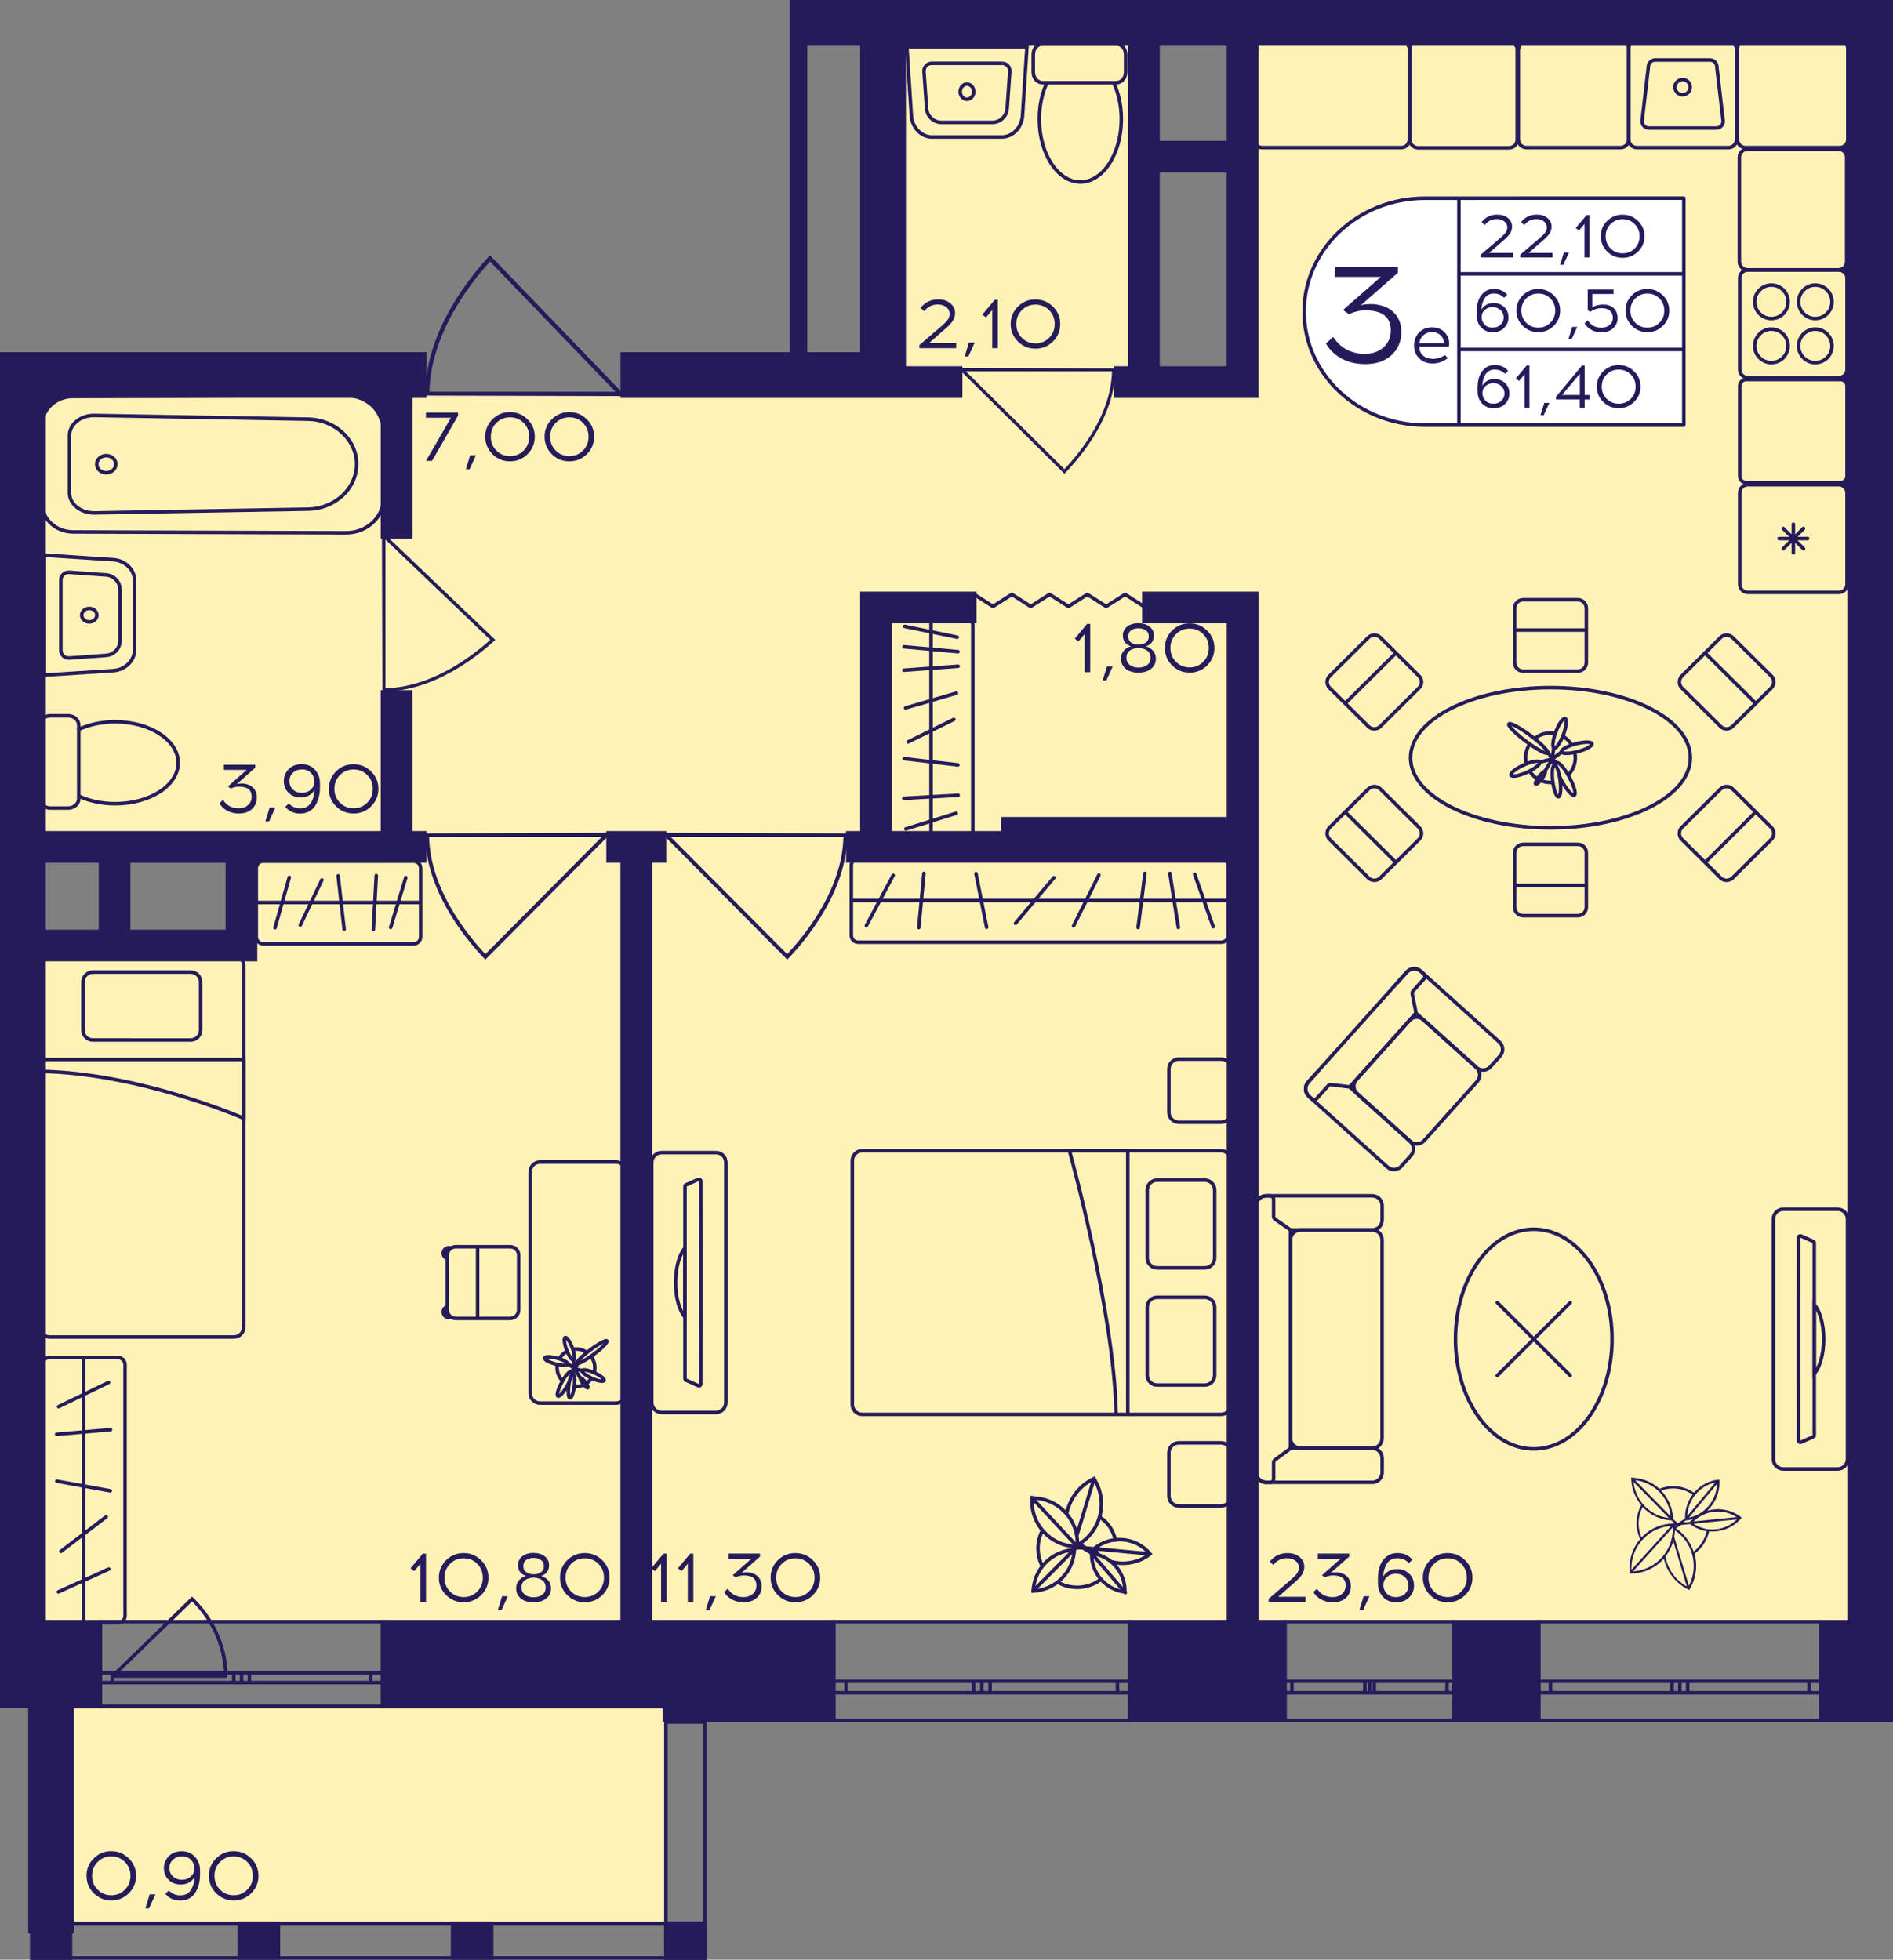 <?xml version="1.0" encoding="utf-8"?>
<!-- Generator: Adobe Illustrator 24.3.0, SVG Export Plug-In . SVG Version: 6.00 Build 0)  -->
<svg version="1.1" id="Слой_1" xmlns="http://www.w3.org/2000/svg" xmlns:xlink="http://www.w3.org/1999/xlink" x="0px" y="0px"
	 viewBox="0 0 386.68 400.23" style="enable-background:new 0 0 386.68 400.23;" xml:space="preserve">
<rect x="0" y="0" width="386.68" height="400.23" fill="#808080" stroke="none"/>
<path style="fill:#FFF2B6;" d="M383.44,6.11c-43.02,0-86.05,0-129.07,0c-0.18,23.97-0.36,47.95-0.54,71.92c-6.72,0-13.44,0-20.16,0
	c0-23.97,0-47.95,0-71.92c-18.24,0-36.48,0-54.73,0c0,24.93,0,49.86,0,74.8c-58.57-0.16-117.13-0.32-175.7-0.48
	c0,30.73,0,61.46,0,92.19c15.77-0.07,31.54-0.13,47.3-0.2c-0.14,6.84-0.27,13.68-0.41,20.53c-15.63-0.27-31.26-0.54-46.89-0.8
	c0,46.35,0,92.7,0,139.05c126.73,0,253.47,0,380.2,0V6.11z"/>
<rect x="11.64" y="348.93" style="fill:#FFF2B6;" width="124.57" height="44.35"/>
<g>
	<path style="fill:none;stroke:#251B5B;stroke-width:0.72;stroke-miterlimit:10;" d="M78.13,348.45H20.52v-17.26h57.61V348.45z
		 M20.52,348.45h57.61 M20.52,331.19h57.61 M20.52,343.64h2.39v-2.01h-2.39V343.64z M49.34,341.62h-1.59v2.01h1.59V341.62z
		 M22.92,343.64h24.84v-2.01H22.92V343.64z M49.34,343.64h1.61v-2.01h-1.61V343.64z M78.13,341.62h-2.39v2.01h2.39V341.62z
		 M50.95,343.64l24.78,0v-2.01H50.95V343.64z M20.52,343.64h2.39 M22.92,343.64v-2.01 M22.92,341.62h-2.39 M49.34,341.62h-1.59
		 M47.75,341.62v2.01 M47.75,343.64h1.59 M22.92,343.64h24.84 M47.75,341.62H22.92 M49.34,343.64h1.61 M50.95,343.64v-2.01
		 M50.95,341.62h-1.61 M78.13,341.62h-2.39 M75.73,341.62v2.01 M75.73,343.64h2.39 M50.95,343.64l24.78,0 M75.73,341.62H50.95"/>
</g>
<g>
	<path style="fill:none;stroke:#251B5B;stroke-width:0.72;stroke-miterlimit:10;" d="M230.78,351.33H170.3v-20.14h60.49V351.33z
		 M170.3,351.33h60.49 M170.3,331.19h60.49 M170.3,345.71h2.51v-2.35h-2.51V345.71z M200.56,343.36h-1.67v2.35h1.67V343.36z
		 M172.81,345.71h26.08v-2.35h-26.08V345.71z M200.56,345.71h1.69v-2.35h-1.69V345.71z M230.78,343.36h-2.51v2.35h2.51V343.36z
		 M202.25,345.71h26.02v-2.35l-26.02,0V345.71z M170.3,345.71h2.51 M172.81,345.71v-2.35 M172.81,343.36h-2.51 M200.56,343.36h-1.67
		 M198.89,343.36v2.35 M198.89,345.71h1.67 M172.81,345.71h26.08 M198.89,343.36h-26.08 M200.56,345.71h1.69 M202.25,345.71v-2.35
		 M202.25,343.36h-1.69 M230.78,343.36h-2.51 M228.27,343.36v2.35 M228.27,345.71h2.51 M202.25,345.71h26.02 M228.27,343.36
		l-26.02,0"/>
</g>
<g>
	<path style="fill:none;stroke:#251B5B;stroke-width:0.72;stroke-miterlimit:10;" d="M297.03,351.33h-34.56v-20.14h34.56V351.33z
		 M262.47,351.33h34.56 M262.47,331.19h34.56 M262.47,345.71h1.44v-2.35h-1.44V345.71z M279.76,343.36h-0.95v2.35h0.95V343.36z
		 M263.9,345.71h14.9v-2.35h-14.9V345.71z M279.76,345.71h0.96v-2.35h-0.96V345.71z M297.03,343.36h-1.44v2.35h1.44V343.36z
		 M280.72,345.71h14.87v-2.35h-14.87V345.71z M262.47,345.71h1.44 M263.9,345.71v-2.35 M263.9,343.36h-1.44 M279.76,343.36h-0.95
		 M278.81,343.36v2.35 M278.81,345.71h0.95 M263.9,345.71h14.9 M278.81,343.36h-14.9 M279.76,345.71h0.96 M280.72,345.71v-2.35
		 M280.72,343.36h-0.96 M297.03,343.36h-1.44 M295.59,343.36v2.35 M295.59,345.71h1.44 M280.72,345.71h14.87 M295.59,343.36h-14.87"
		/>
</g>
<g>
	<path style="fill:none;stroke:#251B5B;stroke-width:0.72;stroke-miterlimit:10;" d="M371.92,351.33h-57.61v-20.14h57.61V351.33z
		 M314.31,351.33h57.61 M314.31,331.19h57.61 M314.31,345.71h2.39v-2.35h-2.39V345.71z M343.13,343.36h-1.59v2.35h1.59V343.36z
		 M316.71,345.71h24.84v-2.35h-24.84V345.71z M343.13,345.71h1.61v-2.35h-1.61V345.71z M371.92,343.36h-2.39v2.35h2.39V343.36z
		 M344.74,345.71h24.78v-2.35h-24.78V345.71z M314.31,345.71h2.39 M316.71,345.71v-2.35 M316.71,343.36h-2.39 M343.13,343.36h-1.59
		 M341.54,343.36v2.35 M341.54,345.71h1.59 M316.71,345.71h24.84 M341.54,343.36h-24.84 M343.13,345.71h1.61 M344.74,345.71v-2.35
		 M344.74,343.36h-1.61 M371.92,343.36h-2.39 M369.52,343.36v2.35 M369.52,345.71h2.39 M344.74,345.71h24.78 M369.52,343.36h-24.78"
		/>
</g>
<g>
	
		<rect x="135.66" y="392.48" transform="matrix(-1 2.710233e-07 -2.710233e-07 -1 280.035 792.714)" style="fill:#251B5B;" width="8.71" height="7.76"/>
	
		<rect x="6.19" y="392.48" transform="matrix(-1 2.758055e-07 -2.758055e-07 -1 20.952 792.714)" style="fill:#251B5B;" width="8.56" height="7.76"/>
	
		<rect x="48.51" y="392.48" transform="matrix(-1 2.710279e-07 -2.710279e-07 -1 105.742 792.714)" style="fill:#251B5B;" width="8.71" height="7.76"/>
	
		<rect x="92.09" y="392.48" transform="matrix(-1 2.710240e-07 -2.710240e-07 -1 192.888 792.714)" style="fill:#251B5B;" width="8.71" height="7.76"/>
	<g>
		<path style="fill:#251B5B;" d="M143.66,352.05v47.47h-7.28l0-47.47H143.66 M144.37,351.33h-8.71l0,48.91h8.71V351.33
			L144.37,351.33z"/>
	</g>
	<g>
		<path style="fill:#251B5B;" d="M13.96,352.05l0,47.47H6.84l0-47.47H13.96 M14.68,351.33H6.12l0,48.91h8.56L14.68,351.33
			L14.68,351.33z"/>
	</g>
	<g>
		<path style="fill:#251B5B;" d="M143.66,393.2v6.32l-136.74,0l0-6.32L143.66,393.2 M144.37,392.48l-138.18,0l0,7.76l138.18,0
			V392.48L144.37,392.48z"/>
	</g>
</g>
<path style="fill:#251B5B;" d="M173.18,170.2c0,0.24-0.01,0.47-0.01,0.71h-0.1c-0.24,10.76-7.57,20.12-11.98,24.79l-0.27,0.29
	l-24.93-25.08h-0.16c0-0.27,0-0.54,0-0.81C148.22,170.13,160.7,170.16,173.18,170.2z M137,170.91l23.8,23.95
	c4.35-4.67,11.25-13.68,11.49-23.95L137,170.91z"/>
<path style="fill:#251B5B;" d="M78.11,141.32c0.21,0,0.42-0.01,0.63-0.01v-0.09c9.62-0.21,18-6.51,22.18-10.3l0.26-0.23
	l-22.43-21.44v-0.14c-0.24,0-0.49,0-0.73,0C78.04,119.86,78.07,130.59,78.11,141.32z M78.74,110.21l21.42,20.47
	c-4.18,3.74-12.24,9.68-21.42,9.88L78.74,110.21z"/>
<path style="fill:#251B5B;" d="M227.9,75.24c0,0.2-0.01,0.39-0.01,0.59h-0.09c-0.2,8.97-6.41,16.78-10.14,20.68l-0.23,0.24
	l-21.09-20.91h-0.14c0-0.23,0-0.45,0-0.68C206.78,75.19,217.34,75.21,227.9,75.24z M197.29,75.84l20.14,19.97
	c3.68-3.89,9.52-11.41,9.72-19.97L197.29,75.84z"/>
<polyline style="fill:none;stroke:#251B5B;stroke-width:0.72;stroke-linecap:round;stroke-linejoin:round;stroke-miterlimit:10;" points="
	233.66,123.85 229.82,121.4 225.96,123.85 222.1,121.4 218.25,123.85 214.4,121.4 210.54,123.85 206.69,121.4 202.84,123.85 
	198.99,121.4 "/>
<path style="fill:#251B5B;" d="M86.77,170.2c0,0.24,0.01,0.47,0.01,0.71h0.1c0.24,10.76,7.57,20.12,11.98,24.79l0.27,0.29
	l24.93-25.08h0.16c0-0.27,0-0.54,0-0.81C111.73,170.13,99.25,170.16,86.77,170.2z M122.94,170.91l-23.8,23.95
	c-4.35-4.67-11.25-13.68-11.49-23.95L122.94,170.91z"/>
<path style="fill:#251B5B;" d="M86.77,80.79c0-0.26,0.01-0.52,0.01-0.79h0.11c0.26-11.95,8.15-22.36,12.9-27.55l0.29-0.32
	l26.84,27.86l0.17,0c0,0.3,0,0.6,0,0.9C113.65,80.87,100.21,80.83,86.77,80.79z M125.73,80.01L100.09,53.4
	c-4.68,5.19-12.12,15.2-12.37,26.61L125.73,80.01z"/>
<path style="fill:#251B5B;" d="M39.5,326.33c1.28,1.23,2.38,2.57,3.32,4c3.35,5.11,3.58,9.89,3.61,10.86c0.02,0.61,0,1.12-0.01,1.44
	c-0.22,0.01-0.43,0.02-0.65,0.03H23.21l-0.05,0.05c0.01-0.35,0.02-0.7,0.03-1.05l16.03-15.58L39.5,326.33z M23.94,341.94h21.81
	c-0.18-5.59-2.45-10.83-6.51-14.86L23.94,341.94z"/>
<g>
	<g>
		<path style="fill:#251B5B;" d="M70.85,81.13c3.92,0.09,7.1,3.03,7.1,6.58v14.17c0,3.55-3.19,6.5-7.09,6.58l-55.89-0.18
			c-1.62,0-3.13-0.57-4.27-1.61c-1.12-1.02-1.74-2.37-1.74-3.81V86.74c0-2.99,2.69-5.42,6.01-5.42L70.85,81.13 M70.85,80.41
			L14.97,80.6c-3.71,0-6.73,2.75-6.73,6.14v16.12c0,3.39,3.01,6.14,6.73,6.14l55.88,0.18c4.34-0.09,7.82-3.33,7.82-7.3V87.71
			C78.67,83.74,75.2,80.5,70.85,80.41L70.85,80.41z"/>
	</g>
	<g>
		<path style="fill:#251B5B;" d="M19.18,85.2l43.77,0.77c5.26,0.1,9.54,4.06,9.54,8.83c0,4.77-4.28,8.73-9.54,8.83l-43.77,0.77
			c-2.56,0-4.64-1.68-4.64-3.74l0-11.71C14.55,86.88,16.63,85.2,19.18,85.2 M19.19,84.48c-2.96,0-5.36,2-5.36,4.46l0,11.71
			c0,2.46,2.4,4.46,5.36,4.46l43.78-0.77c5.69-0.11,10.24-4.35,10.24-9.55v0c0-5.2-4.55-9.44-10.24-9.55L19.19,84.48L19.19,84.48z"
			/>
	</g>
	<g>
		<path style="fill:#251B5B;" d="M21.71,93.41c0.88,0,1.59,0.62,1.59,1.39c0,0.76-0.71,1.39-1.59,1.39c-0.88,0-1.59-0.62-1.59-1.39
			S20.84,93.41,21.71,93.41 M21.71,92.69c-1.28,0-2.31,0.94-2.31,2.11c0,1.16,1.03,2.11,2.31,2.11c1.28,0,2.31-0.94,2.31-2.11
			C24.02,93.63,22.99,92.69,21.71,92.69L21.71,92.69z"/>
	</g>
</g>
<g>
	<path style="fill:none;stroke:#251B5B;stroke-width:0.72;stroke-miterlimit:10;" d="M256.61,249.18v-2.95
		c0-1.1,0.91-2.01,2.02-2.01h0.81h20.87c1.11,0,2.02,0.9,2.02,2.01v2.95c0,1.12-0.91,2.01-2.02,2.01h-16.8"/>
	<path style="fill:none;stroke:#251B5B;stroke-width:0.72;stroke-miterlimit:10;" d="M256.61,297.78v2.95
		c0,1.12,0.91,2.01,2.02,2.01h0.81h20.87c1.11,0,2.02-0.89,2.02-2.01l0-2.95c0-1.1-0.91-2.01-2.02-2.01h-16.77"/>
	<path style="fill:none;stroke:#251B5B;stroke-width:0.72;stroke-miterlimit:10;" d="M282.32,293.76v-40.55
		c0-1.11-0.9-2.01-2.01-2.01l-14.68,0c-1.11,0-2.01,0.9-2.01,2.01l0,40.55c0,1.11,0.9,2.01,2.01,2.01h14.68
		C281.42,295.77,282.32,294.87,282.32,293.76z"/>
	<path style="fill:none;stroke:#251B5B;stroke-width:0.72;stroke-miterlimit:10;" d="M260.45,298.14l2.88-2.12
		c0.18-0.14,0.29-0.35,0.29-0.58l0-43.88c0-0.23-0.12-0.45-0.31-0.59l-2.84-1.96c-0.19-0.13-0.31-0.35-0.31-0.59v-3.47
		c0-0.4-0.32-0.72-0.72-0.72h-0.81c-1.11,0-2.02,0.9-2.02,2.01l0,54.5c0,1.11,0.9,2.01,2.02,2.01h0.81c0.4,0,0.72-0.32,0.72-0.72
		v-3.31C260.16,298.49,260.26,298.27,260.45,298.14z"/>
</g>
<g>
	
		<ellipse style="fill:none;stroke:#251B5B;stroke-width:0.72;stroke-miterlimit:10;" cx="313.3" cy="273.48" rx="15.99" ry="22.43"/>
	<g>
		
			<line style="fill:none;stroke:#251B5B;stroke-width:0.72;stroke-linecap:round;stroke-miterlimit:10;" x1="305.85" y1="280.92" x2="320.75" y2="266.04"/>
		
			<line style="fill:none;stroke:#251B5B;stroke-width:0.72;stroke-linecap:round;stroke-miterlimit:10;" x1="305.85" y1="266.04" x2="320.75" y2="280.92"/>
	</g>
</g>
<g>
	<path style="fill:none;stroke:#251B5B;stroke-width:0.72;stroke-miterlimit:10;" d="M375.37,246.96h-11.1
		c-1.12,0-2.02,0.9-2.02,2.01V298c0,1.12,0.89,2.01,2.02,2.01h11.1c1.11,0,2.02-0.89,2.02-2.01v-49.04
		C377.39,247.86,376.48,246.96,375.37,246.96z M370.6,293.1c0,0.14-0.1,0.29-0.23,0.34l-2.47,1.1c-0.26,0.1-0.53-0.07-0.53-0.34
		c0-1.75-0.01-7.22-0.01-13.67v-14.08c0-6.45,0.01-11.94,0.01-13.67c0-0.29,0.27-0.46,0.53-0.34l2.47,1.09
		c0.13,0.06,0.23,0.2,0.23,0.36V293.1z"/>
	<g>
		<path style="fill:none;stroke:#251B5B;stroke-width:0.72;stroke-miterlimit:10;" d="M372.52,273.49c0,3.07-0.78,5.75-1.92,7.05
			l0-14.1C371.74,267.74,372.52,270.41,372.52,273.49z"/>
	</g>
</g>
<g>
	<g>
		<path style="fill:#251B5B;" d="M18.24,124.61c0.66,0,1.19,0.46,1.19,1.02s-0.54,1.02-1.19,1.02s-1.19-0.46-1.19-1.02
			S17.58,124.61,18.24,124.61 M18.24,123.9c-1.06,0-1.91,0.78-1.91,1.74c0,0.96,0.86,1.74,1.91,1.74c1.06,0,1.91-0.78,1.91-1.74
			S19.29,123.9,18.24,123.9L18.24,123.9z"/>
	</g>
	<g>
		<path style="fill:#251B5B;" d="M9.4,113.77l13.68,0.89c2.27,0.15,4.05,1.86,4.05,3.89l0,14.17c0,2.04-1.78,3.75-4.05,3.89
			L9.4,137.5L9.4,113.77 M8.68,113l0,25.27l14.45-0.94c2.66-0.17,4.72-2.19,4.72-4.61l0-14.17c0-2.43-2.06-4.44-4.72-4.61L8.68,113
			L8.68,113z"/>
	</g>
	<g>
		<path style="fill:#251B5B;" d="M14.01,117.24c0.03,0,0.06,0,0.09,0l7.57,0.54c1.39,0.1,2.49,1.27,2.49,2.66v10.39
			c0,1.39-1.09,2.56-2.49,2.66l-7.57,0.54c-0.03,0-0.06,0-0.09,0c-0.67,0-1.22-0.55-1.22-1.22v-14.35
			C12.79,117.79,13.33,117.24,14.01,117.24 M14.01,116.52c-1.06,0-1.94,0.86-1.94,1.94l0,14.35c0,1.08,0.88,1.94,1.94,1.94
			c0.05,0,0.09,0,0.14,0l7.57-0.54c1.78-0.13,3.16-1.6,3.16-3.38l0-10.39c0-1.78-1.38-3.25-3.16-3.38l-7.57-0.54
			C14.1,116.52,14.05,116.52,14.01,116.52L14.01,116.52z"/>
	</g>
</g>
<g>
	<path style="fill:none;stroke:#251B5B;stroke-width:0.72;stroke-miterlimit:10;" d="M49.79,197.19v73.86
		c0,1.11-0.9,2.01-2.01,2.01H10.16c-1.11,0-2.01-0.9-2.01-2.01v-73.86c0-1.11,0.9-2.01,2.01-2.01h37.62
		C48.89,195.18,49.79,196.08,49.79,197.19z"/>
	<path style="fill:none;stroke:#251B5B;stroke-width:0.72;stroke-miterlimit:10;" d="M16.95,210.39v-9.85
		c0-1.11,0.9-2.01,2.01-2.01h20.01c1.11,0,2.01,0.9,2.01,2.01v9.85c0,1.11-0.9,2.01-2.01,2.01H18.96
		C17.85,212.4,16.95,211.5,16.95,210.39z"/>
	<path style="fill:none;stroke:#251B5B;stroke-width:0.72;stroke-miterlimit:10;" d="M8.15,216.4h41.64v11.99
		c0,0-21.16-9.25-41.64-9.59"/>
</g>
<g>
	<g>
		<path style="fill:none;stroke:#251B5B;stroke-width:0.72;stroke-miterlimit:10;" d="M115.79,275.98
			c-0.62,0.34-1.14,0.84-1.49,1.45"/>
		<path style="fill:none;stroke:#251B5B;stroke-width:0.72;stroke-miterlimit:10;" d="M116.95,275.56L116.95,275.56
			c0.23-0.04,0.46-0.06,0.7-0.06c0.89,0,1.71,0.3,2.36,0.81"/>
		<path style="fill:none;stroke:#251B5B;stroke-width:0.72;stroke-miterlimit:10;" d="M120.87,281.44
			c-0.3,0.45-0.7,0.84-1.16,1.14h0"/>
		<path style="fill:none;stroke:#251B5B;stroke-width:0.72;stroke-miterlimit:10;" d="M116.17,282.87
			c-0.07-0.02-0.13-0.05-0.19-0.08"/>
		<path style="fill:none;stroke:#251B5B;stroke-width:0.72;stroke-miterlimit:10;" d="M113.87,278.57
			c-0.05,0.25-0.07,0.5-0.07,0.76c0,1.06,0.43,2,1.11,2.7"/>
		<path style="fill:none;stroke:#251B5B;stroke-width:0.72;stroke-miterlimit:10;" d="M117.29,283.15
			c0.12,0.01,0.24,0.01,0.36,0.01c0.56,0,1.09-0.12,1.57-0.33"/>
		<path style="fill:none;stroke:#251B5B;stroke-width:0.72;stroke-miterlimit:10;" d="M121.38,280.31
			c0.08-0.32,0.13-0.64,0.13-0.98c0-0.82-0.26-1.59-0.71-2.21"/>
		<g>
			<path style="fill:none;stroke:#251B5B;stroke-width:0.72;stroke-miterlimit:10;" d="M116.28,282.21
				c-0.09,0.19-0.19,0.38-0.29,0.58c-0.02,0.05-0.05,0.1-0.07,0.14c-0.76,1.39-1.64,2.37-1.96,2.19c-0.32-0.18,0.04-1.44,0.8-2.82
				c0.05-0.09,0.1-0.19,0.15-0.28c0.72-1.24,1.51-2.08,1.8-1.91c0.05,0.03,0.09,0.09,0.1,0.17c0.02,0.1,0.02,0.24-0.01,0.4"/>
			
				<ellipse transform="matrix(0.126 -0.992 0.992 0.126 -178.685 363.19)" style="fill:none;stroke:#251B5B;stroke-width:0.72;stroke-miterlimit:10;" cx="116.73" cy="282.98" rx="2.48" ry="0.57"/>
			
				<ellipse transform="matrix(0.798 -0.603 0.603 0.798 -146.15 128.98)" style="fill:none;stroke:#251B5B;stroke-width:0.72;stroke-miterlimit:10;" cx="119.27" cy="282.44" rx="0.28" ry="1.22"/>
			
				<ellipse transform="matrix(0.801 -0.598 0.598 0.801 -141.177 127.223)" style="fill:none;stroke:#251B5B;stroke-width:0.72;stroke-miterlimit:10;" cx="121.03" cy="276.24" rx="3.76" ry="0.57"/>
			
				<ellipse transform="matrix(0.413 -0.91 0.91 0.413 -184.658 275.32)" style="fill:none;stroke:#251B5B;stroke-width:0.72;stroke-miterlimit:10;" cx="121.36" cy="280.98" rx="0.62" ry="2.45"/>
			
				<ellipse transform="matrix(0.255 -0.967 0.967 0.255 -184.03 316.977)" style="fill:none;stroke:#251B5B;stroke-width:0.72;stroke-miterlimit:10;" cx="113.61" cy="277.87" rx="0.62" ry="2.45"/>
			
				<ellipse transform="matrix(0.936 -0.352 0.352 0.936 -89.49 58.517)" style="fill:none;stroke:#251B5B;stroke-width:0.72;stroke-miterlimit:10;" cx="116.27" cy="275.5" rx="0.62" ry="2.44"/>
			
				<polyline style="fill:none;stroke:#251B5B;stroke-width:0.72;stroke-linecap:round;stroke-linejoin:round;stroke-miterlimit:10;" points="
				115.98,278.49 117.39,279.54 116.71,280.11 			"/>
			
				<polyline style="fill:none;stroke:#251B5B;stroke-width:0.72;stroke-linecap:round;stroke-linejoin:round;stroke-miterlimit:10;" points="
				117.05,280.52 117.39,279.54 117.13,277.78 			"/>
			
				<polyline style="fill:none;stroke:#251B5B;stroke-width:0.72;stroke-linecap:round;stroke-linejoin:round;stroke-miterlimit:10;" points="
				118.01,278.49 117.39,279.54 119.14,279.97 			"/>
			
				<line style="fill:none;stroke:#251B5B;stroke-width:0.72;stroke-miterlimit:10;" x1="117.39" y1="279.54" x2="118.53" y2="281.47"/>
		</g>
		<polygon style="fill:#251B5B;" points="116.81,280.28 117.01,280.54 117.33,279.73 116.81,280.03 		"/>
	</g>
	<g>
		<g>
			<path style="fill:#251B5B;" d="M91.37,266.5c-0.67,0.14-1.18,0.73-1.18,1.44c0,0.82,0.66,1.47,1.46,1.47
				c0.3,0,0.59-0.09,0.83-0.24c-0.65-0.26-1.12-0.89-1.12-1.64V266.5z"/>
			<path style="fill:#251B5B;" d="M91.65,254.46c-0.8,0-1.46,0.66-1.46,1.47c0,0.72,0.5,1.31,1.18,1.45v-1.04
				c0-0.73,0.47-1.37,1.12-1.63C92.24,254.55,91.96,254.46,91.65,254.46z"/>
			<g>
				<g>
					<path style="fill:none;stroke:#251B5B;stroke-width:0.72;stroke-miterlimit:10;" d="M105.95,267.53l0-11.18
						c0-0.96-0.77-1.73-1.73-1.73l-11.13,0c-0.96,0-1.73,0.77-1.73,1.73l0,11.18c0,0.96,0.77,1.73,1.73,1.73h11.13
						C105.18,269.26,105.95,268.48,105.95,267.53z"/>
					
						<line style="fill:none;stroke:#251B5B;stroke-width:0.72;stroke-miterlimit:10;" x1="97.56" y1="254.46" x2="97.56" y2="269.42"/>
				</g>
			</g>
		</g>
		<path style="fill:none;stroke:#251B5B;stroke-width:0.72;stroke-miterlimit:10;" d="M127.85,284.55l0-45.22
			c0-1.11-0.9-2.01-2.01-2.01l-15.53,0c-1.11,0-2.01,0.9-2.01,2.01l0,45.22c0,1.11,0.9,2.01,2.01,2.01l15.53,0
			C126.95,286.56,127.85,285.66,127.85,284.55z"/>
	</g>
</g>
<g>
	<g>
		<g>
			<path style="fill:#251B5B;" d="M84.48,176.22c0.6,0,1.09,0.49,1.09,1.09v14.03c0,0.6-0.49,1.09-1.09,1.09H53.8
				c-0.6,0-1.09-0.49-1.09-1.09V177.3c0-0.6,0.49-1.09,1.09-1.09H84.48 M84.48,175.5H53.8c-1,0-1.8,0.81-1.8,1.8v14.03
				c0,1,0.81,1.8,1.8,1.8h30.68c1,0,1.8-0.81,1.8-1.8V177.3C86.29,176.31,85.48,175.5,84.48,175.5L84.48,175.5z"/>
		</g>
	</g>
	
		<line style="fill:none;stroke:#251B5B;stroke-width:0.72;stroke-miterlimit:10;" x1="85.87" y1="184.32" x2="52.13" y2="184.32"/>
	
		<line style="fill:none;stroke:#251B5B;stroke-width:0.72;stroke-linecap:round;stroke-miterlimit:10;" x1="76.86" y1="178.82" x2="76.27" y2="189.82"/>
	
		<line style="fill:none;stroke:#251B5B;stroke-width:0.72;stroke-linecap:round;stroke-miterlimit:10;" x1="69.07" y1="178.87" x2="70.3" y2="189.77"/>
	
		<line style="fill:none;stroke:#251B5B;stroke-width:0.72;stroke-linecap:round;stroke-miterlimit:10;" x1="65.76" y1="179.7" x2="61.34" y2="188.94"/>
	
		<line style="fill:none;stroke:#251B5B;stroke-width:0.72;stroke-linecap:round;stroke-miterlimit:10;" x1="59.09" y1="179.17" x2="56.18" y2="189.47"/>
	
		<line style="fill:none;stroke:#251B5B;stroke-width:0.72;stroke-linecap:round;stroke-miterlimit:10;" x1="82.89" y1="179.22" x2="79.8" y2="189.42"/>
</g>
<g>
	<g>
		<g>
			<path style="fill:#251B5B;" d="M24.1,277.61c0.6,0,1.09,0.49,1.09,1.09v51.3c0,0.6-0.49,1.09-1.09,1.09H10.05
				c-0.6,0-1.09-0.49-1.09-1.09v-51.3c0-0.6,0.49-1.09,1.09-1.09H24.1 M24.1,276.89H10.05c-1,0-1.8,0.81-1.8,1.8v51.3
				c0,1,0.81,1.8,1.8,1.8H24.1c1,0,1.8-0.81,1.8-1.8v-51.3C25.9,277.7,25.1,276.89,24.1,276.89L24.1,276.89z"/>
		</g>
	</g>
	
		<line style="fill:none;stroke:#251B5B;stroke-width:0.72;stroke-miterlimit:10;" x1="17.07" y1="277.57" x2="17.07" y2="331.59"/>
	
		<line style="fill:none;stroke:#251B5B;stroke-width:0.72;stroke-linecap:round;stroke-miterlimit:10;" x1="22.58" y1="291.98" x2="11.56" y2="292.93"/>
	
		<line style="fill:none;stroke:#251B5B;stroke-width:0.72;stroke-linecap:round;stroke-miterlimit:10;" x1="22.53" y1="304.47" x2="11.61" y2="302.5"/>
	
		<line style="fill:none;stroke:#251B5B;stroke-width:0.72;stroke-linecap:round;stroke-miterlimit:10;" x1="21.7" y1="309.77" x2="12.44" y2="316.84"/>
	
		<line style="fill:none;stroke:#251B5B;stroke-width:0.72;stroke-linecap:round;stroke-miterlimit:10;" x1="22.22" y1="320.45" x2="11.92" y2="325.11"/>
	
		<line style="fill:none;stroke:#251B5B;stroke-width:0.72;stroke-linecap:round;stroke-miterlimit:10;" x1="22.18" y1="282.34" x2="11.97" y2="287.28"/>
</g>
<g>
	<path style="fill:none;stroke:#251B5B;stroke-width:0.72;stroke-linecap:square;stroke-miterlimit:10;" d="M212.75,319.52
		c-0.46-0.99-0.71-2.09-0.72-3.25c0-1.21,0.26-2.35,0.75-3.38"/>
	<path style="fill:none;stroke:#251B5B;stroke-width:0.72;stroke-linecap:square;stroke-miterlimit:10;" d="M224.59,322.75
		c-1.29,0.91-2.85,1.43-4.54,1.44c-1.33,0-2.58-0.32-3.69-0.89"/>
	<path style="fill:none;stroke:#251B5B;stroke-width:0.72;stroke-linecap:square;stroke-miterlimit:10;" d="M224.72,309.87
		c1.6,1.11,2.67,2.65,3.1,4.61"/>
	<g>
		<path style="fill:#251B5B;" d="M219.06,316.91c-0.35,4.03-3.57,7.26-7.62,7.64C211.78,320.52,215.01,317.29,219.06,316.91
			 M219.81,316.15L219.81,316.15c-5.05,0.03-9.14,4.13-9.12,9.16C215.74,325.28,219.82,321.18,219.81,316.15L219.81,316.15z"/>
	</g>
	<path style="fill:none;stroke:#251B5B;stroke-width:0.72;stroke-linecap:round;stroke-miterlimit:10;" d="M224.23,317.31
		c-0.3-0.27-0.46-0.69-0.73-1.02c3.46-2.85,8.58-2.37,11.42,1.06c-0.92,0.76-1.96,1.28-3.04,1.57c-1.47,0.4-3.12,0.51-4.57,0.08"/>
	<g>
		<path style="fill:#251B5B;" d="M223.36,317.67c1.68,0.3,3.18,1.16,4.3,2.47c1.11,1.3,1.72,2.9,1.75,4.58
			c-1.68-0.3-3.18-1.16-4.3-2.47C224,320.95,223.39,319.35,223.36,317.67 M222.66,316.85c-0.35,4.45,2.98,8.33,7.45,8.67
			C230.46,321.08,227.13,317.2,222.66,316.85L222.66,316.85z"/>
	</g>
	<path style="fill:none;stroke:#251B5B;stroke-width:0.72;stroke-linecap:round;stroke-miterlimit:10;" d="M217.93,308.96
		c0.57-2.64,2.31-5.25,4.89-6.63l0.66-0.36l0.35,0.66c2.37,4.38,0.97,9.77-3.09,12.52c-0.1,0.07-0.2,0.14-0.31,0.19"/>
	
		<line style="fill:none;stroke:#251B5B;stroke-width:0.72;stroke-linecap:round;stroke-linejoin:round;stroke-miterlimit:10;" x1="220.05" y1="313.29" x2="223.37" y2="302.32"/>
	<g>
		<path style="fill:#251B5B;" d="M211.16,306.29c2.39,0.1,4.59,1.11,6.21,2.86c1.6,1.73,2.44,3.98,2.35,6.34
			c-2.39-0.1-4.59-1.11-6.21-2.86C211.91,310.9,211.07,308.65,211.16,306.29 M210.47,305.55l-0.03,0.69
			c-0.21,5.31,3.94,9.77,9.28,9.97l0.69,0.03l0.03-0.69c0.21-5.31-3.94-9.77-9.28-9.97L210.47,305.55L210.47,305.55z"/>
	</g>
	
		<line style="fill:none;stroke:#251B5B;stroke-width:0.72;stroke-linecap:round;stroke-linejoin:round;stroke-miterlimit:10;" x1="220.14" y1="315.95" x2="210.75" y2="305.86"/>
	
		<line style="fill:none;stroke:#251B5B;stroke-width:0.72;stroke-linecap:round;stroke-miterlimit:10;" x1="223.88" y1="316.33" x2="234.41" y2="317.31"/>
	<polyline style="fill:none;stroke:#251B5B;stroke-width:0.72;stroke-linecap:round;stroke-miterlimit:10;" points="
		229.86,325.26 222.92,317.17 221.18,316.09 	"/>
	<path style="fill:none;stroke:#251B5B;stroke-width:0.72;stroke-linecap:round;stroke-miterlimit:10;" d="M220.33,315.66
		l-1.02,0.9c-0.06,0.06-8.28,8.34-8.28,8.34"/>
	
		<line style="fill:none;stroke:#251B5B;stroke-width:0.72;stroke-linecap:round;stroke-miterlimit:10;" x1="223.96" y1="316.34" x2="219.64" y2="315.95"/>
	
		<line style="fill:none;stroke:#251B5B;stroke-width:0.72;stroke-linecap:round;stroke-miterlimit:10;" x1="220.33" y1="315.26" x2="221.6" y2="316.05"/>
	<polygon style="fill:none;stroke:#251B5B;stroke-width:0.72;stroke-linecap:round;stroke-miterlimit:10;" points="220.43,315.38 
		221.05,315.94 220.53,316.06 	"/>
	<polygon style="fill:#251B5B;" points="224.72,317.36 222.92,317.17 221.8,316.34 223.88,316.33 	"/>
	<path style="fill:#251B5B;" d="M221.5,316.52c-0.06,0-1.77-0.17-1.77-0.17l0.6-0.41l1.02,0.14L221.5,316.52z"/>
	<polygon style="fill:#251B5B;" points="222.26,316.08 220.61,315.08 220.43,315.26 221.35,316.09 	"/>
</g>
<g>
	<path style="fill:none;stroke:#251B5B;stroke-width:0.72;stroke-miterlimit:10;" d="M269.18,218.83l-1.98,2.21
		c-0.74,0.83-0.67,2.11,0.15,2.85l0.6,0.54l15.45,13.91c0.82,0.74,2.1,0.67,2.84-0.16l1.98-2.21c0.75-0.84,0.67-2.11-0.15-2.85
		l-12.43-11.19"/>
	<path style="fill:none;stroke:#251B5B;stroke-width:0.72;stroke-miterlimit:10;" d="M285.4,200.73l1.98-2.21
		c0.75-0.84,2.02-0.9,2.84-0.16l0.6,0.54l15.45,13.91c0.82,0.74,0.9,2.01,0.15,2.85l-1.98,2.21c-0.74,0.83-2.02,0.9-2.84,0.16
		l-12.41-11.17"/>
	<path style="fill:none;stroke:#251B5B;stroke-width:0.72;stroke-miterlimit:10;" d="M301.74,220.87l-10.84,12.09
		c-0.74,0.83-2.01,0.9-2.84,0.16l-10.85-9.77c-0.82-0.74-0.89-2.02-0.15-2.85l10.84-12.09c0.74-0.83,2.01-0.9,2.84-0.16l10.85,9.77
		C302.42,218.76,302.48,220.04,301.74,220.87z"/>
	<path style="fill:none;stroke:#251B5B;stroke-width:0.72;stroke-miterlimit:10;" d="M288.48,203.02l0.71,3.51
		c0.05,0.22-0.02,0.46-0.17,0.62l-13.06,14.57c-0.16,0.18-0.39,0.26-0.62,0.23l-3.42-0.43c-0.23-0.03-0.47,0.06-0.62,0.23l-2.33,2.6
		c-0.27,0.3-0.72,0.32-1.01,0.06l-0.6-0.54c-0.82-0.74-0.89-2.02-0.15-2.85l20.18-22.52c0.74-0.83,2.01-0.9,2.84-0.16l0.6,0.54
		c0.29,0.27,0.32,0.72,0.05,1.02l-2.22,2.48C288.5,202.56,288.44,202.8,288.48,203.02z"/>
</g>
<g>
	<path style="fill:#251B5B;" d="M375.8,8.61c0.71,0,1.29,0.58,1.29,1.29V28.5c0,0.71-0.58,1.29-1.29,1.29h-19.24
		c-0.71,0-1.29-0.58-1.29-1.29V9.91c0-0.71,0.58-1.29,1.29-1.29H375.8 M375.8,7.89h-19.24c-1.11,0-2.01,0.9-2.01,2.01V28.5
		c0,1.11,0.9,2.01,2.01,2.01h19.24c1.11,0,2.01-0.9,2.01-2.01V9.91C377.81,8.79,376.91,7.89,375.8,7.89L375.8,7.89z"/>
</g>
<g>
	<g>
		<path style="fill:#251B5B;" d="M353.07,8.61c0.71,0,1.29,0.58,1.29,1.29V28.5c0,0.71-0.58,1.29-1.29,1.29h-18.72
			c-0.71,0-1.29-0.58-1.29-1.29V9.91c0-0.71,0.58-1.29,1.29-1.29H353.07 M353.07,7.89h-18.72c-1.11,0-2.01,0.9-2.01,2.01V28.5
			c0,1.11,0.9,2.01,2.01,2.01h18.72c1.11,0,2.01-0.9,2.01-2.01V9.91C355.08,8.79,354.18,7.89,353.07,7.89L353.07,7.89z"/>
	</g>
	<g>
		<path style="fill:#251B5B;" d="M349.3,12.61c0.58,0,1.04,0.46,1.04,1.03v0.04l0,0.04l1.29,11.08c-0.02,0.55-0.48,1-1.04,1h-13.77
			c-0.56,0-1.02-0.44-1.04-1l1.29-11.08l0-0.04v-0.04c0-0.57,0.47-1.03,1.04-1.03H349.3 M349.3,11.89h-11.19
			c-0.97,0-1.76,0.79-1.76,1.75l-1.29,11.12c0,0.97,0.79,1.75,1.76,1.75h13.77c0.97,0,1.76-0.79,1.76-1.75l-1.29-11.12
			C351.06,12.67,350.27,11.89,349.3,11.89L349.3,11.89z"/>
	</g>
	<g>
		<path style="fill:#251B5B;" d="M343.7,16.61c0.66,0,1.2,0.53,1.2,1.19S344.37,19,343.7,19s-1.2-0.53-1.2-1.19
			S343.04,16.61,343.7,16.61 M343.7,15.89c-1.06,0-1.92,0.86-1.92,1.91s0.86,1.91,1.92,1.91s1.92-0.86,1.92-1.91
			S344.77,15.89,343.7,15.89L343.7,15.89z"/>
	</g>
</g>
<g>
	<g>
		<path style="fill:#251B5B;" d="M375.64,55.5c0.71,0,1.29,0.58,1.29,1.29v18.69c0,0.71-0.58,1.29-1.29,1.29h-18.62
			c-0.71,0-1.29-0.58-1.29-1.29V56.79c0-0.71,0.58-1.29,1.29-1.29H375.64 M375.64,54.78h-18.62c-1.11,0-2.01,0.9-2.01,2.01v18.69
			c0,1.11,0.9,2.01,2.01,2.01h18.62c1.11,0,2.01-0.9,2.01-2.01V56.79C377.65,55.68,376.75,54.78,375.64,54.78L375.64,54.78z"/>
	</g>
	<g>
		<g>
			<path style="fill:#251B5B;" d="M361.84,58.58c1.68,0,3.05,1.37,3.05,3.06c0,1.69-1.37,3.06-3.05,3.06
				c-1.68,0-3.05-1.37-3.05-3.06C358.8,59.95,360.16,58.58,361.84,58.58 M361.84,57.86c-2.08,0-3.77,1.69-3.77,3.78
				c0,2.09,1.69,3.78,3.77,3.78s3.77-1.69,3.77-3.78C365.61,59.55,363.92,57.86,361.84,57.86L361.84,57.86z"/>
		</g>
		<g>
			<path style="fill:#251B5B;" d="M370.81,67.58c1.68,0,3.05,1.37,3.05,3.06c0,1.69-1.37,3.06-3.05,3.06s-3.05-1.37-3.05-3.06
				C367.76,68.95,369.13,67.58,370.81,67.58 M370.81,66.86c-2.08,0-3.77,1.69-3.77,3.78c0,2.09,1.69,3.78,3.77,3.78
				s3.77-1.69,3.77-3.78C374.58,68.55,372.89,66.86,370.81,66.86L370.81,66.86z"/>
		</g>
		<g>
			<path style="fill:#251B5B;" d="M361.84,67.58c1.68,0,3.05,1.37,3.05,3.06c0,1.69-1.37,3.06-3.05,3.06
				c-1.68,0-3.05-1.37-3.05-3.06C358.8,68.95,360.16,67.58,361.84,67.58 M361.84,66.86c-2.08,0-3.77,1.69-3.77,3.78
				c0,2.09,1.69,3.78,3.77,3.78s3.77-1.69,3.77-3.78C365.61,68.55,363.92,66.86,361.84,66.86L361.84,66.86z"/>
		</g>
		<g>
			<path style="fill:#251B5B;" d="M370.81,58.58c1.68,0,3.05,1.37,3.05,3.06c0,1.69-1.37,3.06-3.05,3.06s-3.05-1.37-3.05-3.06
				C367.76,59.95,369.13,58.58,370.81,58.58 M370.81,57.86c-2.08,0-3.77,1.69-3.77,3.78c0,2.09,1.69,3.78,3.77,3.78
				s3.77-1.69,3.77-3.78C374.58,59.55,372.89,57.86,370.81,57.86L370.81,57.86z"/>
		</g>
	</g>
</g>
<g>
	<path style="fill:#251B5B;" d="M375.97,77.87c0.53,0,0.96,0.43,0.96,0.96v18.41c0,0.53-0.43,0.96-0.96,0.96h-19.28
		c-0.53,0-0.96-0.43-0.96-0.96V78.83c0-0.53,0.43-0.96,0.96-0.96H375.97 M375.97,77.15h-19.28c-0.93,0-1.68,0.75-1.68,1.68v18.41
		c0,0.93,0.75,1.68,1.68,1.68h19.28c0.93,0,1.68-0.75,1.68-1.68V78.83C377.65,77.9,376.9,77.15,375.97,77.15L375.97,77.15z"/>
</g>
<g>
	<g>
		<path style="fill:#251B5B;" d="M375.64,99.35c0.71,0,1.29,0.58,1.29,1.29v18.69c0,0.71-0.58,1.29-1.29,1.29h-18.62
			c-0.71,0-1.29-0.58-1.29-1.29v-18.69c0-0.71,0.58-1.29,1.29-1.29H375.64 M375.64,98.63h-18.62c-1.11,0-2.01,0.9-2.01,2.01v18.69
			c0,1.11,0.9,2.01,2.01,2.01h18.62c1.11,0,2.01-0.9,2.01-2.01v-18.69C377.65,99.54,376.75,98.63,375.64,98.63L375.64,98.63z"/>
	</g>
	<g>
		
			<line style="fill:none;stroke:#251B5B;stroke-width:0.72;stroke-linecap:round;stroke-miterlimit:10;" x1="363.4" y1="109.99" x2="369.26" y2="109.99"/>
		
			<line style="fill:none;stroke:#251B5B;stroke-width:0.72;stroke-linecap:round;stroke-miterlimit:10;" x1="364.26" y1="112.07" x2="368.4" y2="107.92"/>
		
			<line style="fill:none;stroke:#251B5B;stroke-width:0.72;stroke-linecap:round;stroke-miterlimit:10;" x1="366.33" y1="112.93" x2="366.33" y2="107.06"/>
		
			<line style="fill:none;stroke:#251B5B;stroke-width:0.72;stroke-linecap:round;stroke-miterlimit:10;" x1="368.4" y1="112.07" x2="364.26" y2="107.92"/>
	</g>
</g>
<g>
	<path style="fill:#251B5B;" d="M308.27,8.56c0.71,0,1.29,0.58,1.29,1.29v18.69c0,0.71-0.58,1.29-1.29,1.29h-18.62
		c-0.71,0-1.29-0.58-1.29-1.29V9.86c0-0.71,0.58-1.29,1.29-1.29H308.27 M308.27,7.84h-18.62c-1.11,0-2.01,0.9-2.01,2.01v18.69
		c0,1.11,0.9,2.01,2.01,2.01h18.62c1.11,0,2.01-0.9,2.01-2.01V9.86C310.29,8.74,309.39,7.84,308.27,7.84L308.27,7.84z"/>
</g>
<g>
	<path style="fill:#251B5B;" d="M375.57,30.83c0.71,0,1.29,0.58,1.29,1.29v21.34c0,0.71-0.58,1.29-1.29,1.29h-18.62
		c-0.71,0-1.29-0.58-1.29-1.29V32.12c0-0.71,0.58-1.29,1.29-1.29H375.57 M375.57,30.11h-18.62c-1.11,0-2.01,0.9-2.01,2.01v21.34
		c0,1.11,0.9,2.01,2.01,2.01h18.62c1.11,0,2.01-0.9,2.01-2.01V32.12C377.58,31.01,376.68,30.11,375.57,30.11L375.57,30.11z"/>
</g>
<g>
	<g>
		<path style="fill:none;stroke:#251B5B;stroke-width:0.72;stroke-miterlimit:10;" d="M16.09,162.59v0.53
			c0,1.05-0.98,1.91-2.17,1.91h-3.62c-1.21,0-2.17-0.86-2.17-1.91l0-15.03c0-1.05,0.96-1.91,2.17-1.91h3.62
			c1.19,0,2.17,0.86,2.17,1.91l0,0.89"/>
	</g>
	<g>
		<path style="fill:none;stroke:#251B5B;stroke-width:0.72;stroke-miterlimit:10;" d="M36.4,155.78c0,4.62-5.75,8.36-12.86,8.36
			c-2.77,0-5.35-0.57-7.45-1.56l0-13.61c2.1-0.99,4.68-1.56,7.45-1.56C30.64,147.42,36.4,151.17,36.4,155.78z"/>
	</g>
</g>
<g>
	<g>
		<path style="fill:none;stroke:#251B5B;stroke-width:0.72;stroke-miterlimit:10;" d="M249.43,235.02l-73.31,0
			c-1.12,0-2.02,0.9-2.02,2.02l0,49.8c0,1.12,0.9,2.02,2.02,2.02l73.31,0c1.12,0,2.02-0.9,2.02-2.02l0-49.8
			C251.45,235.93,250.54,235.02,249.43,235.02z"/>
		<g>
			<path style="fill:none;stroke:#251B5B;stroke-width:0.72;stroke-miterlimit:10;" d="M236.36,282.87l9.74,0
				c1.12,0,2.02-0.9,2.02-2.02l0-13.88c0-1.12-0.9-2.02-2.02-2.02h-9.74c-1.12,0-2.02,0.9-2.02,2.02l0,13.88
				C234.34,281.96,235.25,282.87,236.36,282.87z"/>
			<path style="fill:none;stroke:#251B5B;stroke-width:0.72;stroke-miterlimit:10;" d="M236.36,258.94h9.74
				c1.12,0,2.02-0.9,2.02-2.02l0-13.88c0-1.12-0.9-2.02-2.02-2.02l-9.74,0c-1.12,0-2.02,0.9-2.02,2.02l0,13.88
				C234.34,258.03,235.25,258.94,236.36,258.94z"/>
		</g>
		<path style="fill:none;stroke:#251B5B;stroke-width:0.72;stroke-miterlimit:10;" d="M230.37,288.86l0-53.84h-11.91
			c0,0,9.19,33.07,9.53,53.84"/>
	</g>
	<path style="fill:none;stroke:#251B5B;stroke-width:0.72;stroke-linecap:round;stroke-miterlimit:10;" d="M240.79,307.57h8.64
		c1.12,0,2.02-0.9,2.02-2.02v-8.86c0-1.12-0.9-2.02-2.02-2.02h-8.64c-1.12,0-2.02,0.9-2.02,2.02l0,8.86
		C238.77,306.67,239.67,307.57,240.79,307.57z"/>
	<path style="fill:none;stroke:#251B5B;stroke-width:0.72;stroke-linecap:round;stroke-miterlimit:10;" d="M240.79,229.2h8.64
		c1.12,0,2.02-0.9,2.02-2.02v-8.86c0-1.12-0.9-2.02-2.02-2.02h-8.64c-1.12,0-2.02,0.9-2.02,2.02v8.86
		C238.77,228.3,239.67,229.2,240.79,229.2z"/>
</g>
<path style="fill:#251B5B;" d="M334.05,301.85c0.15,0.01,0.28,0.03,0.43,0.06c0.15,0.02,0.29,0.05,0.43,0.07
	c0.03,0.01,0.06,0.01,0.09,0.02c0.11,0.03,0.22,0.06,0.33,0.08c0.22,0.06,0.43,0.12,0.63,0.19c0.13,0.05,0.25,0.09,0.37,0.14
	c0.11,0.05,0.23,0.09,0.34,0.14c0.13,0.06,0.25,0.12,0.38,0.18c0.2,0.1,0.4,0.21,0.59,0.33c0.05,0.03,0.1,0.06,0.15,0.1
	c0.1,0.06,0.2,0.13,0.3,0.2c0.09,0.06,0.18,0.13,0.27,0.2c0.21,0.16,0.41,0.32,0.6,0.5c0.87-0.36,1.81-0.55,2.81-0.55
	c1.59,0,3.04,0.5,4.26,1.35c0.01-0.02,0.03-0.04,0.05-0.05c0.02-0.02,0.04-0.03,0.05-0.05c0.03-0.04,0.06-0.07,0.09-0.11
	c0.16-0.18,0.34-0.35,0.51-0.52c0.14-0.13,0.27-0.24,0.42-0.36c0.01,0,0.02-0.01,0.03-0.02c0.08-0.06,0.17-0.13,0.25-0.18
	c0.22-0.17,0.45-0.31,0.7-0.44c0.13-0.08,0.25-0.15,0.38-0.21c0.19-0.09,0.38-0.18,0.57-0.26c0.15-0.06,0.31-0.11,0.47-0.16
	c0.15-0.06,0.29-0.09,0.44-0.13c0.15-0.04,0.31-0.07,0.47-0.1c0.14-0.03,0.27-0.05,0.41-0.06c0.01,0,0.03-0.01,0.04-0.01
	c0.04-0.01,0.07-0.02,0.12-0.01h0.01c0.02-0.02,0.04-0.02,0.05-0.01c0.04-0.01,0.07-0.01,0.11-0.02c0.02,0.21,0.03,0.43,0.03,0.65
	c0,1.99-0.75,3.83-2,5.22c-0.14,0.15-0.27,0.29-0.42,0.42c0.01,0.03,0.02,0.06,0.03,0.07c0.17-0.05,0.34-0.09,0.51-0.13
	c0.17-0.04,0.34-0.06,0.52-0.09c0.15-0.02,0.3-0.04,0.44-0.05c0.14-0.01,0.27-0.02,0.41-0.02c0.04-0.01,0.07-0.01,0.1-0.01
	c0.04-0.01,0.07-0.01,0.11-0.01c0.06,0,0.13,0,0.19,0.01c0.06,0,0.13,0.01,0.19,0.01c0.13,0.01,0.25,0.02,0.38,0.03
	c0.14,0.01,0.28,0.03,0.43,0.06c0.14,0.03,0.29,0.05,0.43,0.08c0.16,0.03,0.33,0.06,0.48,0.12c0.08,0.02,0.17,0.05,0.25,0.07
	c0.01,0,0.03,0.01,0.04,0.01c0.07,0.03,0.14,0.06,0.22,0.08c0.02,0.01,0.03,0.01,0.05,0.02c0.1,0.03,0.21,0.07,0.31,0.12
	c0.05,0.02,0.11,0.05,0.16,0.07c0.15,0.06,0.29,0.13,0.43,0.21c0.01,0,0.01,0.01,0.02,0.01c0.11,0.06,0.22,0.11,0.32,0.18
	c0.04,0.02,0.07,0.04,0.11,0.06c0.13,0.07,0.25,0.16,0.37,0.24c0.15,0.12,0.31,0.23,0.46,0.36c-0.09,0.12-0.19,0.23-0.29,0.34
	c-0.1,0.11-0.2,0.21-0.31,0.31c-0.26,0.26-0.53,0.49-0.82,0.7c-0.14,0.1-0.29,0.2-0.43,0.29c-0.15,0.1-0.31,0.19-0.46,0.28
	c-0.07,0.04-0.15,0.07-0.24,0.11c-0.07,0.05-0.14,0.08-0.23,0.11c-0.18,0.08-0.37,0.17-0.56,0.23c-0.14,0.05-0.26,0.09-0.4,0.13
	c-0.16,0.05-0.34,0.09-0.5,0.13c-0.14,0.04-0.27,0.06-0.41,0.08c-0.08,0.02-0.15,0.03-0.24,0.04c-0.11,0.02-0.22,0.03-0.33,0.04
	c-0.03,0-0.05,0-0.08,0.01c-0.33,0.03-0.65,0.04-0.97,0.01c-0.06-0.01-0.13-0.01-0.19-0.01c-0.07,0-0.14-0.01-0.2-0.02
	c-0.4,1.88-1.48,3.5-2.97,4.58c0.22,0.8,0.33,1.63,0.33,2.47c0,1.46-0.34,2.94-1.07,4.32l-0.33,0.64l-0.63-0.34
	c-1.72-0.93-3.02-2.35-3.83-4c-0.18-0.36-0.34-0.74-0.46-1.12c-0.09-0.27-0.17-0.53-0.23-0.8c-0.05-0.02-0.11-0.03-0.16-0.05
	c-0.03,0.04-0.05,0.06-0.09,0.09c-0.09,0.11-0.19,0.21-0.3,0.3c-0.05,0.06-0.09,0.1-0.14,0.14c-0.26,0.25-0.53,0.48-0.82,0.68
	c-1.39,1.01-3.06,1.63-4.88,1.71l-0.65,0.03l-0.03-0.66c-0.01-0.13-0.01-0.27-0.01-0.4c0-2.28,0.82-4.38,2.18-5.99
	c-0.45-0.98-0.71-2.08-0.71-3.24c0-1.35,0.34-2.61,0.94-3.71c-0.11-0.14-0.23-0.28-0.33-0.41c-0.08-0.11-0.16-0.22-0.24-0.34
	c-0.05-0.08-0.11-0.17-0.16-0.25c-0.05-0.07-0.09-0.16-0.14-0.23c-0.24-0.42-0.46-0.87-0.63-1.34c-0.04-0.07-0.05-0.16-0.08-0.23
	c-0.03-0.07-0.05-0.16-0.07-0.23c-0.05-0.14-0.08-0.28-0.12-0.41c-0.05-0.17-0.08-0.34-0.12-0.52c-0.01-0.07-0.03-0.15-0.04-0.23
	c-0.01-0.04-0.01-0.07-0.02-0.11c-0.03-0.18-0.05-0.37-0.06-0.56c-0.03-0.25-0.04-0.51-0.04-0.77
	C333.47,301.8,333.76,301.82,334.05,301.85z M334,302.31c0.56,0.57,1.7,1.74,2.94,3c0.1,0.11,0.21,0.22,0.32,0.32
	c1.59,1.63,3.27,3.35,4,4.08c-0.17-1.99-1.06-3.78-2.39-5.1c-0.12-0.13-0.24-0.24-0.37-0.35C337.25,303.2,335.7,302.48,334,302.31z
	 M341.76,303.98c-0.86,0-1.69,0.16-2.45,0.44c0.18,0.18,0.35,0.39,0.52,0.59c0.16,0.2,0.32,0.41,0.46,0.64
	c0.14,0.22,0.28,0.44,0.41,0.67c0.01,0.02,0.02,0.04,0.03,0.05c0.11,0.22,0.22,0.44,0.32,0.67c0.05,0.12,0.1,0.25,0.15,0.38
	c0.05,0.12,0.09,0.25,0.13,0.38c0.09,0.26,0.16,0.52,0.22,0.78c0.03,0.14,0.05,0.27,0.08,0.41c0.03,0.15,0.05,0.3,0.06,0.46
	c0.02,0.11,0.03,0.22,0.04,0.34c0,0.03,0.01,0.06,0.01,0.09c0.01,0.11,0.02,0.23,0.02,0.34v0.01l0.83,0.74
	c0.03,0.03,0.05,0.06,0.05,0.09l0.14-0.02l1.43-0.92c-0.01-0.07-0.01-0.16-0.01-0.24c0-0.5,0.05-0.99,0.14-1.46
	c0.09-0.48,0.23-0.94,0.4-1.38c0.17-0.44,0.38-0.86,0.63-1.26c0.12-0.18,0.24-0.37,0.37-0.54
	C344.59,304.44,343.22,303.98,341.76,303.98z M342.14,311.73l0.3-0.19l-0.31,0.03L342.14,311.73z M345.48,310.3
	c-0.02,0.01-0.04,0.01-0.05,0.02c-0.15,0.05-0.32,0.07-0.47,0.1c-0.16,0.04-0.34,0.06-0.51,0.07h-0.01l-0.68,0.45l1.48-0.15
	c0.18-0.21,0.38-0.41,0.59-0.59C345.72,310.25,345.6,310.28,345.48,310.3z M346.4,305.16c-0.11,0.12-0.2,0.23-0.29,0.36
	c-0.87,1.16-1.4,2.58-1.45,4.11l2.53-3.04l0.3-0.36l2.88-3.46C348.79,303.09,347.4,303.96,346.4,305.16z M350.74,303.04l-2.96,3.56
	l-0.31,0.37l-2.47,2.98c1.23-0.24,2.33-0.81,3.24-1.61c0.13-0.1,0.24-0.2,0.35-0.32C349.87,306.73,350.68,304.97,350.74,303.04z
	 M348.94,308.98c-0.15,0.03-0.29,0.07-0.43,0.14c-0.95,0.32-1.83,0.87-2.58,1.61l2.83-0.29l0.45-0.05l5.54-0.55
	C352.99,308.7,350.86,308.42,348.94,308.98z M350.54,312.32c1.61-0.17,3.1-0.87,4.25-2.01l-5.55,0.55l-0.45,0.05l-2.85,0.29
	c0.84,0.56,1.79,0.92,2.76,1.08c0.15,0.02,0.3,0.04,0.45,0.06C349.61,312.38,350.07,312.37,350.54,312.32z M348.62,312.72
	c-0.17-0.03-0.34-0.06-0.51-0.1c-0.12-0.02-0.24-0.06-0.34-0.08c-0.16-0.05-0.32-0.09-0.46-0.15c-0.21-0.07-0.41-0.16-0.61-0.25
	c-0.15-0.06-0.28-0.13-0.43-0.21c-0.01,0-0.01-0.01-0.02-0.01c-0.01,0-0.01-0.01-0.02-0.01c-0.06-0.04-0.14-0.06-0.19-0.11
	c-0.14-0.08-0.27-0.17-0.41-0.26c-0.13-0.09-0.25-0.18-0.38-0.28l-1.86,0.18c-0.01,0.02-0.03,0.04-0.05,0.06l-1,0.63
	c0.3,0.19,0.58,0.41,0.85,0.64c0.15,0.14,0.31,0.28,0.46,0.42c0.15,0.15,0.29,0.29,0.43,0.44c0,0.01,0,0.01,0,0.01
	c0.28,0.31,0.53,0.64,0.75,0.97c0.23,0.35,0.43,0.7,0.62,1.07c0.15,0.31,0.29,0.64,0.41,0.97c0.03,0.07,0.05,0.16,0.08,0.24
	C347.28,315.88,348.24,314.41,348.62,312.72z M345.97,319.82c0-0.76-0.09-1.49-0.28-2.2c-0.03-0.16-0.07-0.3-0.13-0.46
	c-0.58-1.88-1.79-3.52-3.43-4.62c-0.01,0.45-0.06,0.89-0.15,1.33l1.28,4.26l0.14,0.44l1.59,5.29
	C345.62,322.61,345.97,321.22,345.97,319.82z M340.37,318.62c0.6,2.27,2.09,4.23,4.19,5.38l-1.6-5.35l-0.13-0.44l-1.03-3.45
	c-0.33,1.14-0.87,2.2-1.59,3.12c0.01,0.08,0.03,0.17,0.05,0.24C340.28,318.29,340.32,318.45,340.37,318.62z M339.24,318.31
	c0.13-0.12,0.24-0.24,0.34-0.37c0.05-0.06,0.1-0.12,0.15-0.18c0.15-0.17,0.27-0.33,0.39-0.51c0.69-0.99,1.18-2.11,1.41-3.34
	c0,0,0,0,0-0.01c0.07-0.36,0.12-0.74,0.15-1.12c0.01-0.18,0.02-0.36,0.02-0.53v-0.06v-0.93c0-0.08,0,0.76-0.01,0.67l-0.18,0.2
	l-0.02,0.02l-0.35,0.4l-0.45,0.5l-0.75,0.83v0.01l-2.56,2.83l-0.31,0.34l-3.49,3.86C335.8,320.8,337.79,319.83,339.24,318.31z
	 M333.24,320.37c0,0.08,0,0.16,0.01,0.24l3.46-3.84l0.31-0.33l3.27-3.62l0.69-0.76l0.35-0.39v-0.02c-0.15,0.01-0.32,0.02-0.46,0.04
	c-0.02,0-0.04,0.01-0.05,0.01c-2.1,0.25-3.96,1.26-5.31,2.76c-0.11,0.12-0.22,0.25-0.32,0.38
	C333.96,316.32,333.24,318.27,333.24,320.37z M334.71,311.14c0,1.01,0.21,1.97,0.59,2.85c0.11-0.1,0.2-0.2,0.3-0.3
	c0.31-0.29,0.63-0.56,0.97-0.81c0-0.01,0.01-0.01,0.01-0.01c0.23-0.17,0.46-0.32,0.71-0.46c0.13-0.08,0.25-0.16,0.38-0.22
	c0.34-0.18,0.7-0.34,1.07-0.48c0.17-0.06,0.34-0.12,0.53-0.18c0.25-0.07,0.52-0.14,0.78-0.19c0.43-0.09,0.88-0.15,1.33-0.17
	l0.1-0.01l0.59-0.06l-0.67-0.6c-0.12-0.01-0.24-0.01-0.34-0.02c-0.07-0.01-0.14-0.02-0.2-0.02c-0.14-0.02-0.26-0.04-0.4-0.06
	c-0.28-0.05-0.56-0.1-0.83-0.18c-0.15-0.04-0.28-0.07-0.41-0.12c-0.37-0.11-0.73-0.25-1.07-0.41c-0.05-0.03-0.1-0.05-0.15-0.07
	c-0.11-0.06-0.22-0.11-0.32-0.17c-0.08-0.05-0.15-0.09-0.24-0.14c-0.16-0.09-0.32-0.19-0.47-0.3c-0.08-0.06-0.17-0.11-0.25-0.18
	c-0.18-0.13-0.36-0.28-0.53-0.43c-0.06-0.05-0.13-0.11-0.19-0.17c-0.15-0.14-0.3-0.29-0.44-0.44l-0.01-0.01
	C335,308.8,334.71,309.93,334.71,311.14z M335.45,307.01c0.1,0.13,0.21,0.26,0.32,0.38c1.3,1.44,3.1,2.42,5.12,2.62
	c-0.75-0.76-2.41-2.45-3.98-4.06l-0.33-0.33c-1.22-1.25-2.36-2.41-2.91-2.98C333.84,304.29,334.48,305.79,335.45,307.01z"/>
<g>
	<path style="fill:none;stroke:#251B5B;stroke-width:0.72;stroke-miterlimit:10;" d="M135.15,288.46l11.1,0
		c1.12,0,2.02-0.9,2.02-2.01l0-49.04c0-1.12-0.89-2.01-2.02-2.01l-11.1,0c-1.11,0-2.02,0.89-2.02,2.01l0,49.04
		C133.13,287.56,134.04,288.46,135.15,288.46z M139.92,242.32c0-0.14,0.1-0.29,0.23-0.34l2.47-1.1c0.26-0.1,0.53,0.07,0.53,0.34
		c0,1.75,0.01,7.22,0.01,13.67v14.08c0,6.45-0.01,11.94-0.01,13.67c0,0.29-0.27,0.46-0.53,0.34l-2.47-1.09
		c-0.13-0.06-0.23-0.2-0.23-0.36L139.92,242.32z"/>
	<g>
		<path style="fill:none;stroke:#251B5B;stroke-width:0.72;stroke-miterlimit:10;" d="M138,261.93c0-3.07,0.78-5.75,1.92-7.05
			l0,14.1C138.78,267.68,138,265.01,138,261.93z"/>
	</g>
</g>
<g>
	<g>
		<g>
			<path style="fill:#251B5B;" d="M197.34,126.65c0.56,0,1.02,0.46,1.02,1.02v41.88c0,0.56-0.46,1.02-1.02,1.02h-14.33
				c-0.56,0-1.02-0.46-1.02-1.02v-41.88c0-0.56,0.46-1.02,1.02-1.02H197.34 M197.34,125.93h-14.33c-0.96,0-1.74,0.78-1.74,1.74
				v41.88c0,0.96,0.78,1.74,1.74,1.74h14.33c0.96,0,1.74-0.78,1.74-1.74v-41.88C199.08,126.71,198.3,125.93,197.34,125.93
				L197.34,125.93z"/>
		</g>
	</g>
	
		<line style="fill:none;stroke:#251B5B;stroke-width:0.72;stroke-miterlimit:10;" x1="190.18" y1="171.1" x2="190.18" y2="126.09"/>
	
		<line style="fill:none;stroke:#251B5B;stroke-width:0.72;stroke-linecap:round;stroke-miterlimit:10;" x1="184.63" y1="163.04" x2="195.73" y2="162.42"/>
	
		<line style="fill:none;stroke:#251B5B;stroke-width:0.72;stroke-linecap:round;stroke-miterlimit:10;" x1="184.68" y1="154.94" x2="195.68" y2="156.22"/>
	
		<line style="fill:none;stroke:#251B5B;stroke-width:0.72;stroke-linecap:round;stroke-miterlimit:10;" x1="184.81" y1="127.93" x2="195.55" y2="130.14"/>
	
		<line style="fill:none;stroke:#251B5B;stroke-width:0.72;stroke-linecap:round;stroke-miterlimit:10;" x1="185.51" y1="151.51" x2="194.84" y2="146.92"/>
	
		<line style="fill:none;stroke:#251B5B;stroke-width:0.72;stroke-linecap:round;stroke-miterlimit:10;" x1="184.98" y1="144.58" x2="195.37" y2="141.56"/>
	
		<line style="fill:none;stroke:#251B5B;stroke-width:0.72;stroke-linecap:round;stroke-miterlimit:10;" x1="184.64" y1="136.88" x2="195.72" y2="136.07"/>
	
		<line style="fill:none;stroke:#251B5B;stroke-width:0.72;stroke-linecap:round;stroke-miterlimit:10;" x1="184.65" y1="132.09" x2="195.7" y2="133.1"/>
	
		<line style="fill:none;stroke:#251B5B;stroke-width:0.72;stroke-linecap:round;stroke-miterlimit:10;" x1="185.03" y1="169.29" x2="195.32" y2="166.09"/>
</g>
<g>
	<g>
		<g>
			<path style="fill:#251B5B;" d="M249.51,175.73c0.56,0,1.02,0.46,1.02,1.02v14.3c0,0.56-0.46,1.02-1.02,1.02h-74.23
				c-0.56,0-1.02-0.46-1.02-1.02v-14.3c0-0.56,0.46-1.02,1.02-1.02H249.51 M249.51,175.01h-74.23c-0.96,0-1.74,0.78-1.74,1.74v14.3
				c0,0.96,0.78,1.74,1.74,1.74h74.23c0.96,0,1.74-0.78,1.74-1.74v-14.3C251.25,175.79,250.47,175.01,249.51,175.01L249.51,175.01z"
				/>
		</g>
	</g>
	
		<line style="fill:none;stroke:#251B5B;stroke-width:0.72;stroke-miterlimit:10;" x1="173.86" y1="183.9" x2="250.98" y2="183.9"/>
	
		<line style="fill:none;stroke:#251B5B;stroke-width:0.72;stroke-linecap:round;stroke-miterlimit:10;" x1="187.68" y1="189.44" x2="188.73" y2="178.36"/>
	
		<line style="fill:none;stroke:#251B5B;stroke-width:0.72;stroke-linecap:round;stroke-miterlimit:10;" x1="201.54" y1="189.39" x2="199.36" y2="178.41"/>
	
		<line style="fill:none;stroke:#251B5B;stroke-width:0.72;stroke-linecap:round;stroke-miterlimit:10;" x1="247.82" y1="189.26" x2="244.03" y2="178.54"/>
	
		<line style="fill:none;stroke:#251B5B;stroke-width:0.72;stroke-linecap:round;stroke-miterlimit:10;" x1="207.43" y1="188.56" x2="215.29" y2="179.24"/>
	
		<line style="fill:none;stroke:#251B5B;stroke-width:0.72;stroke-linecap:round;stroke-miterlimit:10;" x1="219.3" y1="189.09" x2="224.47" y2="178.71"/>
	
		<line style="fill:none;stroke:#251B5B;stroke-width:0.72;stroke-linecap:round;stroke-miterlimit:10;" x1="232.48" y1="189.43" x2="233.88" y2="178.37"/>
	
		<line style="fill:none;stroke:#251B5B;stroke-width:0.72;stroke-linecap:round;stroke-miterlimit:10;" x1="240.7" y1="189.42" x2="238.97" y2="178.38"/>
	
		<line style="fill:none;stroke:#251B5B;stroke-width:0.72;stroke-linecap:round;stroke-miterlimit:10;" x1="176.97" y1="189.04" x2="182.45" y2="178.76"/>
</g>
<g>
	<path style="fill:none;stroke:#251B5B;stroke-width:0.72;stroke-miterlimit:10;" d="M319.16,150.33c0.82,0.45,1.5,1.11,1.96,1.92
		"/>
	<path style="fill:none;stroke:#251B5B;stroke-width:0.72;stroke-miterlimit:10;" d="M317.63,149.79L317.63,149.79
		c-0.3-0.05-0.61-0.09-0.92-0.09c-1.17,0-2.25,0.39-3.11,1.06"/>
	<path style="fill:none;stroke:#251B5B;stroke-width:0.72;stroke-miterlimit:10;" d="M312.47,157.52c0.4,0.6,0.92,1.11,1.53,1.5
		h0.01"/>
	<path style="fill:none;stroke:#251B5B;stroke-width:0.72;stroke-miterlimit:10;" d="M318.66,159.41c0.09-0.03,0.17-0.07,0.25-0.1
		"/>
	<path style="fill:none;stroke:#251B5B;stroke-width:0.72;stroke-miterlimit:10;" d="M321.69,153.75c0.06,0.32,0.1,0.66,0.1,1
		c0,1.39-0.56,2.64-1.47,3.55"/>
	<path style="fill:none;stroke:#251B5B;stroke-width:0.72;stroke-miterlimit:10;" d="M317.18,159.78
		c-0.15,0.01-0.31,0.02-0.47,0.02c-0.74,0-1.44-0.15-2.07-0.44"/>
	<path style="fill:none;stroke:#251B5B;stroke-width:0.72;stroke-miterlimit:10;" d="M311.8,156.04c-0.1-0.42-0.17-0.85-0.17-1.29
		c0-1.09,0.34-2.09,0.93-2.92"/>
	<g>
		<path style="fill:none;stroke:#251B5B;stroke-width:0.72;stroke-miterlimit:10;" d="M318.52,158.54
			c0.12,0.24,0.25,0.5,0.39,0.76c0.03,0.06,0.06,0.13,0.1,0.19c1,1.82,2.16,3.12,2.58,2.89c0.42-0.23-0.05-1.89-1.06-3.72
			c-0.07-0.12-0.14-0.24-0.2-0.37c-0.95-1.63-1.98-2.73-2.38-2.52c-0.07,0.04-0.12,0.12-0.14,0.23c-0.03,0.13-0.02,0.31,0.01,0.52"
			/>
		
			<ellipse transform="matrix(0.992 -0.126 0.126 0.992 -17.547 41.263)" style="fill:none;stroke:#251B5B;stroke-width:0.72;stroke-miterlimit:10;" cx="317.92" cy="159.56" rx="0.76" ry="3.27"/>
		
			<ellipse transform="matrix(0.603 -0.798 0.798 0.603 -1.789 314.09)" style="fill:none;stroke:#251B5B;stroke-width:0.72;stroke-miterlimit:10;" cx="314.58" cy="158.84" rx="1.6" ry="0.37"/>
		
			<ellipse transform="matrix(0.598 -0.801 0.801 0.598 4.751 310.835)" style="fill:none;stroke:#251B5B;stroke-width:0.72;stroke-miterlimit:10;" cx="312.26" cy="150.68" rx="0.75" ry="4.95"/>
		
			<ellipse transform="matrix(0.91 -0.413 0.413 0.91 -36.981 142.956)" style="fill:none;stroke:#251B5B;stroke-width:0.72;stroke-miterlimit:10;" cx="311.82" cy="156.93" rx="3.22" ry="0.82"/>
		
			<ellipse transform="matrix(0.967 -0.255 0.255 0.967 -28.301 87.045)" style="fill:none;stroke:#251B5B;stroke-width:0.72;stroke-miterlimit:10;" cx="322.03" cy="152.83" rx="3.22" ry="0.82"/>
		
			<ellipse transform="matrix(0.352 -0.936 0.936 0.352 66.329 395.203)" style="fill:none;stroke:#251B5B;stroke-width:0.72;stroke-miterlimit:10;" cx="318.52" cy="149.71" rx="3.21" ry="0.82"/>
		
			<polyline style="fill:none;stroke:#251B5B;stroke-width:0.72;stroke-linecap:round;stroke-linejoin:round;stroke-miterlimit:10;" points="
			318.91,153.65 317.05,155.03 317.95,155.78 		"/>
		
			<polyline style="fill:none;stroke:#251B5B;stroke-width:0.72;stroke-linecap:round;stroke-linejoin:round;stroke-miterlimit:10;" points="
			317.51,156.32 317.05,155.03 317.4,152.71 		"/>
		
			<polyline style="fill:none;stroke:#251B5B;stroke-width:0.72;stroke-linecap:round;stroke-linejoin:round;stroke-miterlimit:10;" points="
			316.23,153.64 317.05,155.03 314.75,155.59 		"/>
		
			<line style="fill:none;stroke:#251B5B;stroke-width:0.72;stroke-miterlimit:10;" x1="317.05" y1="155.03" x2="315.55" y2="157.56"/>
	</g>
	<polygon style="fill:#251B5B;" points="317.81,156 317.55,156.34 317.14,155.28 317.81,155.67 	"/>
</g>
<g>
	<g>
		<g>
			<path style="fill:none;stroke:#251B5B;stroke-width:0.72;stroke-miterlimit:10;" d="M322.31,137.06h-11.19
				c-0.96,0-1.73-0.77-1.73-1.73v-11.11c0-0.96,0.77-1.73,1.73-1.73h11.19c0.96,0,1.73,0.77,1.73,1.73v11.11
				C324.04,136.28,323.27,137.06,322.31,137.06z"/>
			
				<line style="fill:none;stroke:#251B5B;stroke-width:0.72;stroke-miterlimit:10;" x1="309.23" y1="128.68" x2="324.2" y2="128.68"/>
		</g>
	</g>
	<g>
		<g>
			<path style="fill:none;stroke:#251B5B;stroke-width:0.72;stroke-miterlimit:10;" d="M311.12,172.44h11.19
				c0.96,0,1.73,0.77,1.73,1.73v11.11c0,0.96-0.77,1.73-1.73,1.73h-11.19c-0.96,0-1.73-0.77-1.73-1.73v-11.11
				C309.39,173.21,310.16,172.44,311.12,172.44z"/>
			
				<line style="fill:none;stroke:#251B5B;stroke-width:0.72;stroke-miterlimit:10;" x1="324.2" y1="180.82" x2="309.23" y2="180.82"/>
		</g>
	</g>
	<g>
		<g>
			<path style="fill:none;stroke:#251B5B;stroke-width:0.72;stroke-miterlimit:10;" d="M289.87,140.5l-7.91,7.86
				c-0.68,0.67-1.78,0.67-2.45,0l-7.91-7.86c-0.68-0.67-0.68-1.77,0-2.44l7.91-7.86c0.68-0.67,1.78-0.67,2.45,0l7.91,7.86
				C290.55,138.74,290.55,139.83,289.87,140.5z"/>
			
				<line style="fill:none;stroke:#251B5B;stroke-width:0.72;stroke-miterlimit:10;" x1="274.66" y1="143.77" x2="285.25" y2="133.25"/>
		</g>
	</g>
	<g>
		<g>
			<path style="fill:none;stroke:#251B5B;stroke-width:0.72;stroke-miterlimit:10;" d="M281.96,161.13l7.91,7.86
				c0.68,0.67,0.68,1.77,0,2.44l-7.91,7.86c-0.68,0.67-1.78,0.67-2.45,0l-7.91-7.86c-0.68-0.67-0.68-1.77,0-2.44l7.91-7.86
				C280.19,160.46,281.28,160.46,281.96,161.13z"/>
			
				<line style="fill:none;stroke:#251B5B;stroke-width:0.72;stroke-miterlimit:10;" x1="285.25" y1="176.25" x2="274.66" y2="165.72"/>
		</g>
	</g>
	<g>
		<g>
			<path style="fill:none;stroke:#251B5B;stroke-width:0.72;stroke-miterlimit:10;" d="M343.55,140.5l7.91,7.86
				c0.68,0.67,1.78,0.67,2.45,0l7.91-7.86c0.68-0.67,0.68-1.77,0-2.44l-7.91-7.86c-0.68-0.67-1.78-0.67-2.45,0l-7.91,7.86
				C342.88,138.74,342.88,139.83,343.55,140.5z"/>
			
				<line style="fill:none;stroke:#251B5B;stroke-width:0.72;stroke-miterlimit:10;" x1="358.76" y1="143.77" x2="348.18" y2="133.25"/>
		</g>
	</g>
	<g>
		<g>
			<path style="fill:none;stroke:#251B5B;stroke-width:0.72;stroke-miterlimit:10;" d="M351.46,161.13l-7.91,7.86
				c-0.68,0.67-0.68,1.77,0,2.44l7.91,7.86c0.68,0.67,1.78,0.67,2.45,0l7.91-7.86c0.68-0.67,0.68-1.77,0-2.44l-7.91-7.86
				C353.24,160.46,352.14,160.46,351.46,161.13z"/>
			
				<line style="fill:none;stroke:#251B5B;stroke-width:0.72;stroke-miterlimit:10;" x1="348.18" y1="176.25" x2="358.76" y2="165.72"/>
		</g>
	</g>
	
		<ellipse style="fill:none;stroke:#251B5B;stroke-width:0.72;stroke-miterlimit:10;" cx="316.71" cy="154.75" rx="28.58" ry="14.32"/>
</g>
<g>
	<path style="fill:#251B5B;" d="M331.03,8.61c0.71,0,1.29,0.58,1.29,1.29V28.5c0,0.71-0.58,1.29-1.29,1.29h-19.24
		c-0.71,0-1.29-0.58-1.29-1.29V9.91c0-0.71,0.58-1.29,1.29-1.29H331.03 M331.03,7.89h-19.24c-1.11,0-2.01,0.9-2.01,2.01V28.5
		c0,1.11,0.9,2.01,2.01,2.01h19.24c1.11,0,2.01-0.9,2.01-2.01V9.91C333.04,8.79,332.14,7.89,331.03,7.89L331.03,7.89z"/>
</g>
<g>
	<path style="fill:#251B5B;" d="M286.24,8.61c0.71,0,1.29,0.58,1.29,1.29V28.5c0,0.71-0.58,1.29-1.29,1.29h-28.42
		c-0.71,0-1.29-0.58-1.29-1.29V9.91c0-0.71,0.58-1.29,1.29-1.29H286.24 M286.24,7.89h-28.42c-1.11,0-2.01,0.9-2.01,2.01V28.5
		c0,1.11,0.9,2.01,2.01,2.01h28.42c1.11,0,2.01-0.9,2.01-2.01V9.91C288.25,8.79,287.35,7.89,286.24,7.89L286.24,7.89z"/>
</g>
<g>
	
		<rect x="297.03" y="331.19" style="fill:#251B5B;stroke:#251B5B;stroke-width:0.72;stroke-miterlimit:10;" width="17.28" height="20.14"/>
	<path style="fill:#251B5B;stroke:#251B5B;stroke-width:0.72;stroke-miterlimit:10;" d="M380.56,0.36h-2.88H184.7h-8.64h-14.4
		v2.88v5.75v63.29h-34.56v8.63h51.85h5.76h11.52v-5.75H184.7v-2.88V8.99h46.08v66.17h-2.88v5.75h2.88h5.76h14.4h2.88h2.88V8.99h30.7
		c0.26,0.28,0.45,0.56,0.58,0.78c0.05-0.19,0.16-0.49,0.38-0.78h20.99c0.07,0.06,0.13,0.11,0.2,0.18c0.26,0.28,0.45,0.56,0.58,0.79
		c0.05-0.22,0.17-0.58,0.46-0.91c0.02-0.02,0.04-0.03,0.06-0.05h43.62c0.18,0.22,0.35,0.44,0.46,0.62c0.04-0.16,0.13-0.38,0.27-0.62
		h22.7v20.15c-0.12,0.27-0.29,0.55-0.58,0.8c-0.34,0.28-0.69,0.4-0.92,0.46c0.23,0.13,0.51,0.32,0.79,0.58
		c0.33,0.31,0.55,0.62,0.71,0.88v22.48c-0.11,0.16-0.24,0.33-0.42,0.47c-0.34,0.28-0.69,0.4-0.91,0.46
		c0.23,0.13,0.51,0.32,0.79,0.58c0.23,0.22,0.4,0.43,0.54,0.63V75.3c-0.07,0.35-0.25,0.92-0.77,1.36c-0.34,0.28-0.69,0.4-0.91,0.46
		c0.23,0.13,0.51,0.32,0.79,0.58c0.38,0.36,0.63,0.72,0.79,1c0.04-0.9,0.07-1.79,0.11-2.69v21.21c-0.09,0.35-0.28,0.81-0.73,1.19
		c-0.34,0.28-0.69,0.4-0.92,0.46c0.23,0.13,0.51,0.32,0.79,0.58c0.38,0.36,0.63,0.72,0.79,1c0.02-0.53,0.04-1.06,0.07-1.59v232.34
		h-5.76v20.14h14.4v-11.51v-8.63V0.36H380.56z M176.06,72.28h-11.52V8.99h11.52V72.28z M236.54,75.16V34.88h14.4v40.28H236.54z
		 M250.95,29.13h-14.4V8.99h14.4V29.13z"/>
	<path style="fill:#251B5B;stroke:#251B5B;stroke-width:0.72;stroke-miterlimit:10;" d="M78.13,175.84h5.76h2.88v-5.75h-2.88
		v-28.77h-5.76v28.77H26.28h-5.76H9V84.3c0.37-0.63,0.85-1.27,1.5-1.87c0.83-0.76,1.69-1.22,2.47-1.53h60.3
		c0.78,0.31,1.64,0.77,2.47,1.53c1.43,1.3,2.08,2.84,2.39,3.97v23.27h5.76V80.91h2.88v-8.63H9H0.36v8.63v250.28v5.75v11.51h5.76
		v46.03h8.64v-46.03h5.76v-17.26H9V195.98h37.44h5.76v-5.75v-13.8c0.09-0.12,0.2-0.29,0.37-0.5c0.04-0.05,0.06-0.05,0.1-0.08H78.13z
		 M9,175.84h11.52v14.38H9V175.84z M26.28,190.23v-14.38h20.16v14.38H26.28z"/>
	<polygon style="fill:#251B5B;stroke:#251B5B;stroke-width:0.72;stroke-miterlimit:10;" points="256.71,175.84 256.71,167.21 
		256.71,126.94 256.71,121.19 250.95,121.19 233.66,121.19 233.66,126.94 250.95,126.94 250.95,167.21 204.86,167.21 204.86,170.09 
		181.82,170.09 181.82,126.94 199.1,126.94 199.1,121.19 181.82,121.19 176.06,121.19 176.06,126.94 176.06,170.09 173.18,170.09 
		173.18,175.84 204.86,175.84 219.26,175.84 250.95,175.84 250.95,331.19 230.78,331.19 230.78,351.33 262.47,351.33 262.47,331.19 
		256.71,331.19 	"/>
	<polygon style="fill:#251B5B;stroke:#251B5B;stroke-width:0.72;stroke-miterlimit:10;" points="135.73,331.19 132.85,331.19 
		132.85,175.84 135.73,175.84 135.73,170.09 132.85,170.09 127.09,170.09 124.21,170.09 124.21,175.84 127.09,175.84 127.09,331.19 
		78.13,331.19 78.13,348.45 135.73,348.45 135.73,351.33 170.3,351.33 170.3,331.19 144.37,331.19 	"/>
</g>
<g>
	<g>
		<path style="fill:#251B5B;" d="M197.52,17.54c0.56,0,1.02,0.53,1.02,1.19c0,0.66-0.46,1.19-1.02,1.19c-0.56,0-1.02-0.53-1.02-1.19
			c0-0.33,0.11-0.64,0.32-0.87C197.01,17.65,197.26,17.54,197.52,17.54L197.52,17.54 M197.52,16.82
			C197.52,16.82,197.52,16.82,197.52,16.82c-0.96,0-1.74,0.86-1.74,1.91s0.78,1.91,1.74,1.91c0.96,0,1.74-0.86,1.74-1.91
			C199.26,17.68,198.48,16.82,197.52,16.82L197.52,16.82z"/>
	</g>
	<g>
		<path style="fill:#251B5B;" d="M209.4,9.91l-0.89,13.67c-0.15,2.27-1.86,4.05-3.9,4.05l-14.19,0c-2.04,0-3.75-1.78-3.9-4.05
			l-0.89-13.67L209.4,9.91 M210.16,9.19l-25.3,0l0.94,14.43c0.17,2.66,2.19,4.72,4.62,4.72l14.19,0c2.43,0,4.45-2.06,4.62-4.72
			L210.16,9.19L210.16,9.19z"/>
	</g>
	<g>
		<path style="fill:#251B5B;" d="M204.7,12.57v0.72c0.34,0,0.66,0.14,0.89,0.39c0.23,0.25,0.35,0.58,0.32,0.92l-0.54,7.56
			c-0.1,1.39-1.27,2.48-2.67,2.48l-10.4,0c-1.4,0-2.57-1.09-2.67-2.48l-0.54-7.56c-0.02-0.34,0.09-0.67,0.32-0.92
			c0.23-0.25,0.55-0.39,0.89-0.39l14.37,0V12.57 M204.7,12.57l-14.37,0c-1.13,0-2.02,0.96-1.94,2.08l0.54,7.56
			c0.13,1.78,1.6,3.15,3.38,3.15l10.4,0c1.78,0,3.26-1.38,3.38-3.15l0.54-7.56C206.72,13.52,205.83,12.57,204.7,12.57L204.7,12.57z"
			/>
	</g>
</g>
<g>
	<g>
		<path style="fill:none;stroke:#251B5B;stroke-width:0.72;stroke-miterlimit:10;" d="M227.49,16.9l0.53,0
			c1.05,0,1.91-0.97,1.91-2.16v-3.61c0-1.2-0.86-2.16-1.91-2.16l-15.05,0c-1.05,0-1.91,0.96-1.91,2.16v3.61
			c0,1.19,0.86,2.16,1.91,2.16l0.89,0"/>
	</g>
	<g>
		<path style="fill:none;stroke:#251B5B;stroke-width:0.72;stroke-miterlimit:10;" d="M220.68,37.18c4.62,0,8.37-5.75,8.37-12.84
			c0-2.77-0.57-5.35-1.56-7.44l-13.63,0c-0.99,2.09-1.56,4.67-1.56,7.44C212.31,31.43,216.06,37.18,220.68,37.18z"/>
	</g>
</g>
<g>
	<path style="fill:#FFFFFF;stroke:#251B5B;stroke-width:0.72;stroke-linejoin:round;stroke-miterlimit:10;" d="M343.95,40.47
		l0,46.35l-52.86,0c-13.63,0-24.7-10.39-24.7-23.17c0-12.78,11.07-23.17,24.7-23.17L343.95,40.47z M298.01,40.47l0,46.35
		 M298.01,55.92l45.95,0 M298.01,71.37l45.95,0"/>
	<g>
		<path style="fill:#251B5B;" d="M285.56,55.69l-7.57,6.64c0.56-0.15,1.33-0.23,2.3-0.23c1.92,0.12,3.4,0.69,4.42,1.73
			c1.03,1.03,1.54,2.34,1.54,3.91c0,1.92-0.64,3.49-1.94,4.72c-1.29,1.23-3.05,1.86-5.29,1.9h-0.26c-1.81-0.02-3.39-0.4-4.75-1.15
			c-1.36-0.75-2.42-1.76-3.17-3.05l1.49-1.35c1.51,2.3,3.67,3.45,6.46,3.45h0.17c1.52-0.04,2.75-0.49,3.7-1.37
			c0.95-0.87,1.43-2.02,1.43-3.44c0-2.7-1.74-4.06-5.21-4.06c-1.11,0-2.22,0.26-3.35,0.78l-1.19-0.86l7.72-6.76h-9.4v-2.1h12.9
			V55.69z"/>
		<path style="fill:#251B5B;" d="M292.53,66.86c0.79,0,1.46,0.19,2.03,0.56c0.56,0.37,0.98,0.89,1.25,1.54
			c0.12,0.28,0.19,0.6,0.21,0.96c0.02,0.36,0,0.66-0.08,0.88h-6.02c0,0.76,0.25,1.36,0.76,1.81c0.51,0.44,1.17,0.67,1.97,0.68
			c0.92,0,1.76-0.26,2.52-0.78l0.57,0.63c-0.94,0.73-1.97,1.09-3.09,1.09c-1.13-0.01-2.04-0.36-2.75-1.04
			c-0.71-0.68-1.06-1.56-1.06-2.65c0-1.05,0.34-1.92,1.03-2.63C290.55,67.22,291.44,66.86,292.53,66.86z M292.53,67.83
			c-0.72,0-1.32,0.22-1.8,0.66s-0.74,0.98-0.78,1.61h5.02c0.02-0.25-0.04-0.52-0.16-0.82c-0.19-0.44-0.48-0.79-0.87-1.06
			C293.55,67.96,293.08,67.83,292.53,67.83z"/>
	</g>
	<g>
		<path style="fill:#251B5B;" d="M305.14,59.02h0.08c1.14,0.01,2.03,0.41,2.66,1.21l-0.64,0.58c-0.57-0.57-1.24-0.86-2.02-0.86
			l-0.08-0.01c-0.44,0-0.83,0.1-1.16,0.29c-0.33,0.19-0.59,0.46-0.78,0.79c-0.19,0.33-0.33,0.69-0.43,1.05
			c-0.1,0.37-0.16,0.77-0.17,1.19c0.21-0.41,0.54-0.74,0.98-1c0.44-0.25,0.94-0.38,1.51-0.38c0.87,0,1.59,0.28,2.18,0.83
			c0.58,0.55,0.87,1.26,0.87,2.13c0,0.83-0.3,1.54-0.88,2.13c-0.59,0.59-1.36,0.88-2.32,0.88c-0.99,0-1.78-0.33-2.39-0.98
			c-0.6-0.65-0.91-1.47-0.91-2.45l-0.01-0.76c0-0.82,0.12-1.57,0.34-2.24c0.23-0.67,0.61-1.24,1.16-1.7
			C303.67,59.25,304.34,59.02,305.14,59.02z M304.89,62.73c-0.65,0-1.18,0.19-1.61,0.58c-0.42,0.38-0.64,0.85-0.64,1.4
			c0,0.62,0.2,1.15,0.61,1.57c0.4,0.43,0.95,0.64,1.64,0.64c0.66,0,1.2-0.2,1.62-0.59c0.42-0.4,0.64-0.89,0.64-1.49
			c0-0.61-0.21-1.11-0.64-1.51C306.08,62.93,305.54,62.73,304.89,62.73z"/>
		<path style="fill:#251B5B;" d="M311.06,60.31c0.87-0.86,1.92-1.29,3.15-1.29c1.23,0,2.29,0.43,3.17,1.29
			c0.87,0.86,1.31,1.9,1.31,3.12c0,1.22-0.44,2.26-1.31,3.12s-1.93,1.29-3.17,1.29c-1.23,0-2.29-0.43-3.15-1.29
			c-0.87-0.86-1.31-1.9-1.31-3.12C309.75,62.22,310.19,61.18,311.06,60.31z M316.68,60.95c-0.67-0.67-1.49-1-2.46-1
			c-0.97,0-1.79,0.33-2.46,1c-0.67,0.66-1,1.49-1,2.48c0,0.99,0.33,1.82,1,2.49c0.67,0.67,1.49,1,2.46,1c0.97,0,1.79-0.33,2.46-1
			c0.67-0.66,1-1.49,1-2.49C317.68,62.44,317.35,61.62,316.68,60.95z"/>
		<path style="fill:#251B5B;" d="M322.19,66.76l-1.15,2.5h-0.66l0.77-2.5H322.19z"/>
		<path style="fill:#251B5B;" d="M329.62,60.04h-4.37v2.75c0.55-0.39,1.31-0.59,2.26-0.59c0.91,0,1.62,0.25,2.14,0.76
			c0.51,0.5,0.77,1.18,0.77,2.02c0,0.8-0.29,1.47-0.86,2.03c-0.57,0.55-1.35,0.83-2.33,0.85h-0.13c-0.79-0.01-1.48-0.17-2.06-0.5
			c-0.58-0.32-1.04-0.77-1.37-1.34l0.65-0.59c0.66,1.01,1.6,1.51,2.81,1.51h0.06c0.65-0.02,1.19-0.21,1.62-0.58
			c0.43-0.37,0.64-0.85,0.64-1.44c0-0.64-0.2-1.13-0.6-1.47c-0.4-0.34-0.97-0.51-1.71-0.51c-0.44,0-0.88,0.08-1.3,0.23
			c-0.42,0.15-0.76,0.33-1.01,0.54l-0.51-0.38v-4.2h5.27V60.04z"/>
		<path style="fill:#251B5B;" d="M333.34,60.31c0.87-0.86,1.92-1.29,3.15-1.29s2.29,0.43,3.17,1.29c0.88,0.86,1.32,1.9,1.32,3.12
			c0,1.22-0.44,2.26-1.31,3.12c-0.87,0.86-1.93,1.29-3.17,1.29c-1.23,0-2.28-0.43-3.15-1.29c-0.87-0.86-1.3-1.9-1.3-3.12
			C332.03,62.22,332.47,61.18,333.34,60.31z M338.96,60.95c-0.67-0.67-1.49-1-2.46-1c-0.97,0-1.79,0.33-2.46,1
			c-0.67,0.66-1,1.49-1,2.48c0,0.99,0.33,1.82,1,2.49c0.67,0.67,1.49,1,2.46,1c0.97,0,1.79-0.33,2.46-1c0.67-0.66,1-1.49,1-2.49
			C339.96,62.44,339.63,61.62,338.96,60.95z"/>
	</g>
	<g>
		<path style="fill:#251B5B;" d="M309.08,52.58h-6.63v-0.56l3.94-3.35c0.56-0.48,0.95-0.88,1.17-1.19c0.22-0.31,0.33-0.66,0.33-1.04
			c0-0.51-0.2-0.92-0.6-1.22c-0.4-0.3-0.88-0.46-1.44-0.46l-0.12-0.01c-0.97,0-1.78,0.4-2.44,1.2l-0.65-0.59
			c0.82-1.02,1.88-1.53,3.15-1.53h0.14c0.85,0.01,1.55,0.24,2.11,0.71c0.55,0.47,0.83,1.05,0.83,1.74c0,0.55-0.17,1.06-0.5,1.53
			c-0.34,0.46-0.91,1.03-1.72,1.69l-2.48,2.16h4.9V52.58z"/>
		<path style="fill:#251B5B;" d="M317.15,52.58h-6.63v-0.56l3.94-3.35c0.56-0.48,0.95-0.88,1.17-1.19c0.22-0.31,0.33-0.66,0.33-1.04
			c0-0.51-0.2-0.92-0.6-1.22c-0.4-0.3-0.88-0.46-1.44-0.46l-0.12-0.01c-0.97,0-1.78,0.4-2.44,1.2l-0.65-0.59
			c0.82-1.02,1.88-1.53,3.15-1.53h0.14c0.85,0.01,1.55,0.24,2.11,0.71c0.55,0.47,0.83,1.05,0.83,1.74c0,0.55-0.17,1.06-0.5,1.53
			c-0.34,0.46-0.91,1.03-1.72,1.69l-2.48,2.16h4.9V52.58z"/>
		<path style="fill:#251B5B;" d="M320.49,51.57l-1.15,2.5h-0.66l0.77-2.5H320.49z"/>
		<path style="fill:#251B5B;" d="M324.66,52.58h-1v-6.84l-1.13,1.34l-0.66-0.51l2.22-2.64h0.56V52.58z"/>
		<path style="fill:#251B5B;" d="M328.28,45.13c0.87-0.86,1.92-1.29,3.15-1.29c1.23,0,2.29,0.43,3.17,1.29s1.32,1.9,1.32,3.12
			c0,1.22-0.44,2.26-1.31,3.12c-0.87,0.86-1.93,1.29-3.17,1.29c-1.23,0-2.28-0.43-3.15-1.29c-0.87-0.86-1.3-1.9-1.3-3.12
			C326.98,47.03,327.41,46,328.28,45.13z M333.91,45.77c-0.67-0.67-1.49-1-2.46-1c-0.97,0-1.79,0.33-2.46,1
			c-0.67,0.66-1,1.49-1,2.48c0,0.99,0.33,1.82,1,2.49c0.67,0.67,1.49,1,2.46,1c0.97,0,1.79-0.33,2.46-1c0.67-0.66,1-1.49,1-2.49
			C334.91,47.26,334.58,46.43,333.91,45.77z"/>
	</g>
	<g>
		<path style="fill:#251B5B;" d="M305.32,74.55h0.08c1.14,0.01,2.03,0.41,2.66,1.21l-0.64,0.58c-0.57-0.57-1.24-0.86-2.02-0.86
			l-0.08-0.01c-0.44,0-0.83,0.1-1.16,0.29s-0.59,0.46-0.78,0.79c-0.19,0.33-0.33,0.69-0.43,1.05c-0.1,0.37-0.16,0.77-0.17,1.19
			c0.21-0.41,0.54-0.74,0.98-1c0.44-0.25,0.94-0.38,1.51-0.38c0.87,0,1.59,0.28,2.18,0.83c0.58,0.55,0.87,1.26,0.87,2.13
			c0,0.83-0.3,1.54-0.88,2.13c-0.59,0.59-1.36,0.88-2.32,0.88c-0.99,0-1.78-0.33-2.39-0.98c-0.6-0.65-0.91-1.47-0.91-2.45
			l-0.01-0.76c0-0.82,0.12-1.57,0.34-2.24c0.23-0.67,0.61-1.24,1.16-1.7C303.84,74.78,304.52,74.55,305.32,74.55z M305.06,78.26
			c-0.65,0-1.18,0.19-1.61,0.58c-0.42,0.38-0.64,0.85-0.64,1.4c0,0.62,0.2,1.15,0.61,1.57c0.4,0.43,0.95,0.64,1.64,0.64
			c0.66,0,1.2-0.2,1.62-0.59c0.42-0.4,0.64-0.89,0.64-1.49c0-0.61-0.21-1.11-0.64-1.51C306.26,78.46,305.72,78.26,305.06,78.26z"/>
		<path style="fill:#251B5B;" d="M312.42,83.3h-1v-6.84l-1.13,1.34l-0.66-0.51l2.22-2.64h0.56V83.3z"/>
		<path style="fill:#251B5B;" d="M316.48,82.29l-1.15,2.5h-0.66l0.77-2.5H316.48z"/>
		<path style="fill:#251B5B;" d="M323.7,81.58v1.72h-1v-1.72h-4.85v-0.55l5.29-6.37h0.56v6.01h1.01v0.92H323.7z M322.71,76.34
			l-3.63,4.32h3.63V76.34z"/>
		<path style="fill:#251B5B;" d="M327.48,75.84c0.87-0.86,1.92-1.29,3.15-1.29c1.23,0,2.29,0.43,3.17,1.29
			c0.87,0.86,1.31,1.9,1.31,3.12c0,1.22-0.44,2.26-1.31,3.12c-0.87,0.86-1.93,1.29-3.17,1.29c-1.23,0-2.29-0.43-3.15-1.29
			c-0.87-0.86-1.31-1.9-1.31-3.12C326.18,77.75,326.62,76.71,327.48,75.84z M333.11,76.48c-0.67-0.67-1.49-1-2.46-1
			c-0.97,0-1.79,0.33-2.46,1c-0.67,0.66-1,1.49-1,2.48c0,0.99,0.33,1.82,1,2.49c0.67,0.67,1.49,1,2.46,1c0.97,0,1.79-0.33,2.46-1
			c0.67-0.66,1-1.49,1-2.49C334.11,77.97,333.78,77.15,333.11,76.48z"/>
	</g>
</g>
<g>
	<path style="fill:#251B5B;" d="M195.31,71.11h-7.51v-0.63l4.46-3.83c0.64-0.55,1.08-1,1.33-1.35c0.25-0.35,0.38-0.75,0.38-1.18
		c0-0.58-0.23-1.05-0.68-1.4c-0.45-0.35-1-0.52-1.63-0.52l-0.13-0.01c-1.1,0-2.02,0.46-2.76,1.37l-0.74-0.67
		c0.93-1.16,2.13-1.74,3.57-1.74h0.16c0.96,0.01,1.76,0.28,2.39,0.81c0.62,0.53,0.94,1.19,0.94,1.98c0,0.63-0.19,1.21-0.57,1.74
		c-0.38,0.53-1.03,1.17-1.95,1.93l-2.81,2.46h5.56V71.11z"/>
	<path style="fill:#251B5B;" d="M199.1,69.96l-1.3,2.85h-0.75l0.87-2.85H199.1z"/>
	<path style="fill:#251B5B;" d="M203.81,71.11h-1.13v-7.8l-1.27,1.53l-0.75-0.58l2.52-3.01h0.64V71.11z"/>
	<path style="fill:#251B5B;" d="M207.92,62.62c0.98-0.98,2.17-1.47,3.57-1.47c1.4,0,2.59,0.49,3.59,1.47
		c0.99,0.98,1.49,2.17,1.49,3.56s-0.49,2.58-1.48,3.56c-0.99,0.98-2.19,1.47-3.59,1.47c-1.4,0-2.59-0.49-3.57-1.47
		c-0.98-0.98-1.48-2.17-1.48-3.56S206.94,63.6,207.92,62.62z M214.3,63.34c-0.76-0.76-1.68-1.13-2.78-1.13
		c-1.1,0-2.03,0.38-2.78,1.13c-0.76,0.76-1.14,1.7-1.14,2.83s0.38,2.08,1.14,2.83c0.76,0.76,1.68,1.13,2.78,1.13
		c1.1,0,2.03-0.38,2.78-1.13c0.76-0.76,1.14-1.7,1.14-2.83S215.05,64.1,214.3,63.34z"/>
</g>
<g>
	<path style="fill:#251B5B;" d="M222.69,137.28h-1.13v-7.8l-1.27,1.53l-0.75-0.58l2.52-3.01h0.64V137.28z"/>
	<path style="fill:#251B5B;" d="M227.29,136.13l-1.3,2.85h-0.75l0.87-2.85H227.29z"/>
	<path style="fill:#251B5B;" d="M234.07,132.01c0.62,0.17,1.11,0.48,1.48,0.91c0.37,0.44,0.56,0.97,0.56,1.59
		c0,0.86-0.32,1.55-0.96,2.07c-0.64,0.52-1.49,0.78-2.55,0.79h-0.07c-1.08,0-1.94-0.26-2.58-0.78c-0.64-0.52-0.96-1.21-0.96-2.09
		c0-0.62,0.18-1.15,0.55-1.59c0.37-0.44,0.86-0.74,1.47-0.91c-1.1-0.38-1.65-1.12-1.65-2.21c0-0.74,0.29-1.34,0.87-1.81
		c0.59-0.46,1.34-0.7,2.26-0.7h0.13c0.92,0.02,1.66,0.26,2.23,0.72c0.57,0.46,0.86,1.05,0.86,1.78
		C235.72,130.89,235.17,131.63,234.07,132.01z M232.56,136.34c0.72,0,1.32-0.18,1.78-0.53c0.46-0.35,0.69-0.84,0.69-1.47
		c0-0.62-0.23-1.11-0.67-1.45c-0.45-0.35-1.05-0.53-1.8-0.55c-0.25,0-0.51,0.03-0.76,0.09c-0.25,0.06-0.52,0.15-0.79,0.29
		c-0.28,0.14-0.5,0.35-0.67,0.62c-0.17,0.28-0.25,0.61-0.25,0.99c0,0.62,0.23,1.11,0.69,1.47
		C231.23,136.16,231.82,136.34,232.56,136.34z M231.06,128.73c-0.4,0.28-0.6,0.7-0.6,1.26c0,0.56,0.2,0.97,0.6,1.25
		c0.4,0.28,0.9,0.42,1.5,0.42c0.6,0,1.1-0.14,1.5-0.42s0.6-0.7,0.6-1.25c0-0.56-0.2-0.97-0.61-1.26c-0.41-0.28-0.9-0.42-1.49-0.42
		C231.96,128.3,231.46,128.44,231.06,128.73z"/>
	<path style="fill:#251B5B;" d="M239.41,128.78c0.98-0.98,2.17-1.47,3.58-1.47c1.4,0,2.59,0.49,3.59,1.47
		c0.99,0.98,1.49,2.17,1.49,3.56s-0.5,2.58-1.48,3.56c-0.99,0.98-2.19,1.47-3.59,1.47c-1.4,0-2.59-0.49-3.58-1.47
		c-0.98-0.98-1.47-2.17-1.47-3.56S238.43,129.77,239.41,128.78z M245.78,129.51c-0.76-0.76-1.68-1.13-2.78-1.13
		c-1.1,0-2.03,0.38-2.78,1.13c-0.76,0.76-1.14,1.7-1.14,2.83c0,1.13,0.38,2.08,1.14,2.83c0.76,0.76,1.68,1.13,2.78,1.13
		c1.1,0,2.03-0.38,2.78-1.13c0.76-0.76,1.14-1.7,1.14-2.83C246.92,131.21,246.54,130.27,245.78,129.51z"/>
</g>
<g>
	<path style="fill:#251B5B;" d="M93.57,84.89l-5.32,9.23h-1.23l5.09-8.8h-5.11v-1.05h6.57V84.89z"/>
	<path style="fill:#251B5B;" d="M97.22,92.98l-1.3,2.85h-0.75l0.87-2.85H97.22z"/>
	<path style="fill:#251B5B;" d="M100.59,85.63c0.98-0.98,2.17-1.47,3.57-1.47c1.4,0,2.59,0.49,3.59,1.47
		c0.99,0.98,1.49,2.17,1.49,3.56s-0.49,2.58-1.48,3.56c-0.99,0.98-2.19,1.47-3.59,1.47c-1.4,0-2.59-0.49-3.57-1.47
		c-0.98-0.98-1.48-2.17-1.48-3.56S99.61,86.62,100.59,85.63z M106.96,86.36c-0.76-0.76-1.68-1.13-2.78-1.13s-2.03,0.38-2.78,1.13
		c-0.76,0.76-1.14,1.7-1.14,2.83s0.38,2.08,1.14,2.83c0.76,0.76,1.68,1.13,2.78,1.13s2.03-0.38,2.78-1.13
		c0.76-0.76,1.14-1.7,1.14-2.83S107.72,87.12,106.96,86.36z"/>
	<path style="fill:#251B5B;" d="M112.71,85.63c0.98-0.98,2.17-1.47,3.57-1.47s2.59,0.49,3.59,1.47c0.99,0.98,1.49,2.17,1.49,3.56
		s-0.49,2.58-1.48,3.56c-0.99,0.98-2.19,1.47-3.59,1.47c-1.4,0-2.59-0.49-3.57-1.47c-0.98-0.98-1.48-2.17-1.48-3.56
		S111.73,86.62,112.71,85.63z M119.08,86.36c-0.76-0.76-1.68-1.13-2.78-1.13c-1.1,0-2.03,0.38-2.78,1.13
		c-0.76,0.76-1.14,1.7-1.14,2.83s0.38,2.08,1.14,2.83c0.76,0.76,1.68,1.13,2.78,1.13c1.1,0,2.03-0.38,2.78-1.13
		c0.76-0.76,1.14-1.7,1.14-2.83S119.84,87.12,119.08,86.36z"/>
</g>
<g>
	<path style="fill:#251B5B;" d="M52.12,156.81l-3.76,3.32c0.28-0.08,0.66-0.12,1.14-0.12c0.96,0.06,1.69,0.35,2.2,0.86
		s0.77,1.17,0.77,1.96c0,0.96-0.32,1.75-0.96,2.36c-0.64,0.62-1.52,0.93-2.63,0.95h-0.13c-0.9-0.01-1.68-0.2-2.36-0.58
		c-0.68-0.37-1.2-0.88-1.58-1.52l0.74-0.68c0.75,1.15,1.82,1.72,3.21,1.72h0.09c0.75-0.02,1.36-0.25,1.84-0.68s0.71-1.01,0.71-1.72
		c0-1.35-0.86-2.03-2.59-2.03c-0.55,0-1.1,0.13-1.66,0.39l-0.59-0.43l3.83-3.38h-4.67v-1.05h6.41V156.81z"/>
	<path style="fill:#251B5B;" d="M56.26,164.9l-1.3,2.85h-0.75l0.87-2.85H56.26z"/>
	<path style="fill:#251B5B;" d="M61.38,166.15h-0.1c-1.25,0-2.26-0.46-3.01-1.37l0.72-0.68c0.67,0.66,1.43,0.99,2.3,0.99h0.09
		c0.5,0,0.94-0.11,1.32-0.33c0.37-0.22,0.67-0.52,0.88-0.9c0.21-0.38,0.37-0.78,0.49-1.2c0.11-0.42,0.17-0.87,0.19-1.35
		c-0.25,0.47-0.62,0.85-1.11,1.13c-0.49,0.29-1.07,0.43-1.72,0.43c-0.99,0-1.82-0.31-2.47-0.94c-0.66-0.62-0.98-1.43-0.98-2.42
		c0-0.95,0.33-1.76,1-2.44c0.67-0.68,1.55-1.01,2.63-1.01c1.12,0,2.02,0.37,2.71,1.12c0.69,0.75,1.04,1.68,1.04,2.81v0.85
		c0,0.69-0.08,1.34-0.23,1.95c-0.15,0.61-0.38,1.17-0.69,1.68c-0.31,0.51-0.72,0.92-1.25,1.21C62.67,166,62.06,166.15,61.38,166.15z
		 M61.67,161.92c0.73,0,1.34-0.22,1.82-0.66c0.48-0.44,0.73-0.97,0.73-1.6c0-0.71-0.23-1.31-0.68-1.79
		c-0.45-0.49-1.07-0.73-1.87-0.73c-0.74,0-1.35,0.23-1.84,0.68c-0.48,0.46-0.72,1.03-0.72,1.71s0.24,1.25,0.72,1.71
		C60.31,161.69,60.92,161.92,61.67,161.92z"/>
	<path style="fill:#251B5B;" d="M68.64,157.55c0.98-0.98,2.17-1.47,3.58-1.47c1.4,0,2.59,0.49,3.59,1.47
		c0.99,0.98,1.49,2.17,1.49,3.56s-0.5,2.58-1.48,3.56c-0.99,0.98-2.19,1.47-3.59,1.47c-1.4,0-2.59-0.49-3.58-1.47
		c-0.98-0.98-1.47-2.17-1.47-3.56S67.66,158.54,68.64,157.55z M75.01,158.28c-0.76-0.76-1.68-1.13-2.78-1.13s-2.03,0.38-2.78,1.13
		c-0.76,0.76-1.14,1.7-1.14,2.83c0,1.13,0.38,2.08,1.14,2.83c0.76,0.76,1.68,1.13,2.78,1.13s2.03-0.38,2.78-1.13
		c0.76-0.76,1.14-1.7,1.14-2.83C76.15,159.98,75.77,159.04,75.01,158.28z"/>
</g>
<g>
	<path style="fill:#251B5B;" d="M87.01,327.15h-1.13v-7.8l-1.27,1.53l-0.75-0.58l2.52-3.01h0.64V327.15z"/>
	<path style="fill:#251B5B;" d="M91.12,318.65c0.98-0.98,2.17-1.47,3.57-1.47s2.59,0.49,3.59,1.47c0.99,0.98,1.49,2.17,1.49,3.56
		c0,1.39-0.49,2.58-1.48,3.56c-0.99,0.98-2.19,1.47-3.59,1.47c-1.4,0-2.59-0.49-3.57-1.47c-0.98-0.98-1.48-2.17-1.48-3.56
		C89.65,320.82,90.14,319.64,91.12,318.65z M97.49,319.38c-0.76-0.76-1.68-1.13-2.78-1.13c-1.1,0-2.03,0.38-2.78,1.13
		c-0.76,0.76-1.14,1.7-1.14,2.83c0,1.13,0.38,2.08,1.14,2.83c0.76,0.76,1.68,1.13,2.78,1.13c1.1,0,2.03-0.38,2.78-1.13
		c0.76-0.76,1.14-1.7,1.14-2.83C98.63,321.08,98.25,320.14,97.49,319.38z"/>
	<path style="fill:#251B5B;" d="M103.74,326l-1.3,2.85h-0.75l0.87-2.85H103.74z"/>
	<path style="fill:#251B5B;" d="M110.52,321.88c0.62,0.17,1.11,0.48,1.48,0.91c0.37,0.44,0.56,0.97,0.56,1.59
		c0,0.86-0.32,1.55-0.96,2.07c-0.64,0.52-1.49,0.78-2.55,0.79h-0.07c-1.08,0-1.94-0.26-2.58-0.78c-0.64-0.52-0.96-1.21-0.96-2.09
		c0-0.62,0.18-1.15,0.55-1.59c0.37-0.44,0.86-0.74,1.47-0.91c-1.1-0.38-1.65-1.12-1.65-2.21c0-0.74,0.29-1.34,0.87-1.81
		c0.59-0.46,1.34-0.7,2.26-0.7h0.13c0.92,0.02,1.66,0.26,2.23,0.72c0.57,0.46,0.86,1.05,0.86,1.78
		C112.17,320.76,111.62,321.5,110.52,321.88z M109,326.21c0.72,0,1.32-0.18,1.78-0.53c0.46-0.35,0.69-0.84,0.69-1.47
		c0-0.62-0.23-1.11-0.67-1.45c-0.45-0.35-1.05-0.53-1.8-0.55c-0.25,0-0.51,0.03-0.76,0.09c-0.25,0.06-0.52,0.15-0.79,0.29
		c-0.28,0.14-0.5,0.35-0.67,0.62c-0.17,0.28-0.25,0.61-0.25,0.99c0,0.62,0.23,1.11,0.69,1.47
		C107.67,326.03,108.27,326.21,109,326.21z M107.5,318.59c-0.4,0.28-0.6,0.7-0.6,1.26c0,0.56,0.2,0.97,0.6,1.25
		c0.4,0.28,0.9,0.42,1.5,0.42c0.6,0,1.1-0.14,1.5-0.42c0.4-0.28,0.6-0.7,0.6-1.25c0-0.56-0.2-0.97-0.61-1.26
		c-0.41-0.28-0.9-0.42-1.49-0.42C108.4,318.17,107.9,318.31,107.5,318.59z"/>
	<path style="fill:#251B5B;" d="M115.86,318.65c0.98-0.98,2.17-1.47,3.58-1.47c1.4,0,2.59,0.49,3.59,1.47
		c0.99,0.98,1.49,2.17,1.49,3.56c0,1.39-0.5,2.58-1.48,3.56c-0.99,0.98-2.19,1.47-3.59,1.47c-1.4,0-2.59-0.49-3.58-1.47
		c-0.98-0.98-1.47-2.17-1.47-3.56C114.38,320.82,114.88,319.64,115.86,318.65z M122.23,319.38c-0.76-0.76-1.68-1.13-2.78-1.13
		c-1.1,0-2.03,0.38-2.78,1.13c-0.76,0.76-1.14,1.7-1.14,2.83c0,1.13,0.38,2.08,1.14,2.83c0.76,0.76,1.68,1.13,2.78,1.13
		c1.1,0,2.03-0.38,2.78-1.13c0.76-0.76,1.14-1.7,1.14-2.83C123.37,321.08,122.99,320.14,122.23,319.38z"/>
</g>
<g>
	<path style="fill:#251B5B;" d="M136.17,327.15h-1.13v-7.8l-1.27,1.53l-0.75-0.58l2.52-3.01h0.64V327.15z"/>
	<path style="fill:#251B5B;" d="M141.62,327.15h-1.13v-7.8l-1.27,1.53l-0.75-0.58l2.52-3.01h0.64V327.15z"/>
	<path style="fill:#251B5B;" d="M146.22,326l-1.3,2.85h-0.75l0.87-2.85H146.22z"/>
	<path style="fill:#251B5B;" d="M155.23,317.91l-3.76,3.32c0.28-0.08,0.66-0.12,1.14-0.12c0.96,0.06,1.69,0.35,2.2,0.86
		c0.51,0.52,0.77,1.17,0.77,1.96c0,0.96-0.32,1.75-0.96,2.36c-0.64,0.62-1.52,0.93-2.63,0.95h-0.13c-0.9-0.01-1.68-0.2-2.36-0.58
		c-0.68-0.37-1.2-0.88-1.58-1.52l0.74-0.68c0.75,1.15,1.82,1.72,3.21,1.72h0.09c0.75-0.02,1.36-0.25,1.84-0.68s0.71-1.01,0.71-1.72
		c0-1.35-0.86-2.03-2.59-2.03c-0.55,0-1.1,0.13-1.66,0.39l-0.59-0.43l3.83-3.38h-4.67v-1.05h6.41V317.91z"/>
	<path style="fill:#251B5B;" d="M158.88,318.65c0.98-0.98,2.17-1.47,3.58-1.47c1.4,0,2.59,0.49,3.59,1.47
		c0.99,0.98,1.49,2.17,1.49,3.56c0,1.39-0.5,2.58-1.48,3.56c-0.99,0.98-2.19,1.47-3.59,1.47c-1.4,0-2.59-0.49-3.58-1.47
		c-0.98-0.98-1.47-2.17-1.47-3.56C157.4,320.82,157.9,319.64,158.88,318.65z M165.25,319.38c-0.76-0.76-1.68-1.13-2.78-1.13
		c-1.1,0-2.03,0.38-2.78,1.13c-0.76,0.76-1.14,1.7-1.14,2.83c0,1.13,0.38,2.08,1.14,2.83c0.76,0.76,1.68,1.13,2.78,1.13
		c1.1,0,2.03-0.38,2.78-1.13c0.76-0.76,1.14-1.7,1.14-2.83C166.39,321.08,166.01,320.14,165.25,319.38z"/>
</g>
<g>
	<path style="fill:#251B5B;" d="M266.66,327.15h-7.51v-0.63l4.46-3.83c0.64-0.55,1.08-1,1.33-1.35c0.25-0.35,0.37-0.75,0.37-1.18
		c0-0.58-0.23-1.05-0.68-1.4c-0.46-0.35-1-0.52-1.64-0.52l-0.13-0.01c-1.1,0-2.02,0.46-2.76,1.37l-0.74-0.67
		c0.94-1.16,2.13-1.74,3.58-1.74h0.16c0.96,0.01,1.76,0.28,2.39,0.81c0.63,0.53,0.94,1.19,0.94,1.98c0,0.63-0.19,1.21-0.57,1.74
		c-0.38,0.53-1.03,1.17-1.95,1.93l-2.8,2.46h5.56V327.15z"/>
	<path style="fill:#251B5B;" d="M275.59,317.91l-3.76,3.32c0.28-0.08,0.66-0.12,1.14-0.12c0.96,0.06,1.69,0.35,2.2,0.86
		c0.51,0.52,0.77,1.17,0.77,1.96c0,0.96-0.32,1.75-0.96,2.36c-0.64,0.62-1.52,0.93-2.63,0.95h-0.13c-0.9-0.01-1.68-0.2-2.36-0.58
		c-0.68-0.37-1.2-0.88-1.58-1.52l0.74-0.68c0.75,1.15,1.82,1.72,3.21,1.72h0.09c0.75-0.02,1.36-0.25,1.84-0.68
		c0.47-0.44,0.71-1.01,0.71-1.72c0-1.35-0.86-2.03-2.59-2.03c-0.55,0-1.1,0.13-1.66,0.39l-0.59-0.43l3.83-3.38h-4.67v-1.05h6.41
		V317.91z"/>
	<path style="fill:#251B5B;" d="M279.73,326l-1.3,2.85h-0.75l0.87-2.85H279.73z"/>
	<path style="fill:#251B5B;" d="M285.42,317.18h0.09c1.29,0.01,2.3,0.47,3.01,1.38l-0.72,0.66c-0.65-0.65-1.41-0.98-2.29-0.98
		l-0.09-0.01c-0.5,0-0.94,0.11-1.32,0.33c-0.38,0.22-0.67,0.52-0.88,0.9c-0.21,0.38-0.37,0.78-0.48,1.2
		c-0.11,0.42-0.18,0.87-0.19,1.35c0.24-0.47,0.61-0.85,1.11-1.13s1.07-0.43,1.72-0.43c0.98,0,1.81,0.31,2.47,0.94
		c0.66,0.63,0.99,1.44,0.99,2.42c0,0.95-0.33,1.76-1,2.43c-0.67,0.67-1.54,1.01-2.63,1.01c-1.12,0-2.02-0.37-2.71-1.12
		c-0.68-0.74-1.03-1.67-1.03-2.8l-0.01-0.86c0-0.94,0.13-1.79,0.38-2.56c0.26-0.77,0.69-1.42,1.31-1.94
		C283.75,317.44,284.51,317.18,285.42,317.18z M285.13,321.41c-0.73,0-1.34,0.22-1.82,0.66c-0.48,0.44-0.72,0.97-0.72,1.6
		c0,0.71,0.23,1.31,0.69,1.79c0.46,0.48,1.08,0.72,1.86,0.72c0.74,0,1.36-0.22,1.84-0.67c0.48-0.45,0.73-1.02,0.73-1.7
		c0-0.69-0.24-1.26-0.73-1.72C286.48,321.63,285.87,321.41,285.13,321.41z"/>
	<path style="fill:#251B5B;" d="M292.11,318.65c0.98-0.98,2.17-1.47,3.58-1.47c1.4,0,2.59,0.49,3.59,1.47
		c0.99,0.98,1.49,2.17,1.49,3.56c0,1.39-0.5,2.58-1.48,3.56c-0.99,0.98-2.19,1.47-3.59,1.47c-1.4,0-2.59-0.49-3.58-1.47
		c-0.98-0.98-1.47-2.17-1.47-3.56C290.64,320.82,291.13,319.64,292.11,318.65z M298.49,319.38c-0.76-0.76-1.68-1.13-2.78-1.13
		s-2.03,0.38-2.78,1.13c-0.76,0.76-1.14,1.7-1.14,2.83c0,1.13,0.38,2.08,1.14,2.83c0.76,0.76,1.68,1.13,2.78,1.13
		s2.03-0.38,2.78-1.13c0.76-0.76,1.14-1.7,1.14-2.83C299.62,321.08,299.24,320.14,298.49,319.38z"/>
</g>
<g>
	<path style="fill:#251B5B;" d="M19.14,379.54c0.98-0.98,2.17-1.47,3.58-1.47c1.4,0,2.59,0.49,3.59,1.47
		c0.99,0.98,1.49,2.17,1.49,3.56c0,1.39-0.5,2.58-1.48,3.56c-0.99,0.98-2.19,1.47-3.59,1.47c-1.4,0-2.59-0.49-3.58-1.47
		c-0.98-0.98-1.47-2.17-1.47-3.56C17.66,381.72,18.16,380.53,19.14,379.54z M25.51,380.27c-0.76-0.76-1.68-1.14-2.78-1.14
		s-2.03,0.38-2.78,1.14c-0.76,0.76-1.14,1.7-1.14,2.83c0,1.13,0.38,2.08,1.14,2.83c0.76,0.76,1.68,1.14,2.78,1.14
		s2.03-0.38,2.78-1.14c0.76-0.76,1.14-1.7,1.14-2.83C26.65,381.97,26.27,381.03,25.51,380.27z"/>
	<path style="fill:#251B5B;" d="M31.75,386.89l-1.3,2.85H29.7l0.87-2.85H31.75z"/>
	<path style="fill:#251B5B;" d="M36.88,388.14h-0.1c-1.25,0-2.26-0.46-3.01-1.37l0.72-0.67c0.67,0.66,1.43,0.99,2.3,0.99h0.09
		c0.5,0,0.94-0.11,1.32-0.33c0.37-0.22,0.67-0.52,0.88-0.9c0.21-0.38,0.37-0.78,0.49-1.2c0.11-0.42,0.17-0.87,0.19-1.35
		c-0.25,0.47-0.62,0.85-1.11,1.14c-0.49,0.29-1.07,0.43-1.72,0.43c-0.99,0-1.82-0.31-2.47-0.93c-0.66-0.62-0.98-1.43-0.98-2.42
		c0-0.95,0.33-1.76,1-2.44c0.67-0.68,1.55-1.01,2.63-1.01c1.12,0,2.02,0.37,2.71,1.12c0.69,0.75,1.04,1.68,1.04,2.8v0.85
		c0,0.69-0.08,1.34-0.23,1.95c-0.15,0.61-0.38,1.17-0.69,1.68c-0.31,0.51-0.72,0.92-1.25,1.22
		C38.16,387.99,37.56,388.14,36.88,388.14z M37.16,383.91c0.73,0,1.34-0.22,1.82-0.66c0.48-0.44,0.73-0.97,0.73-1.6
		c0-0.71-0.23-1.31-0.68-1.79c-0.45-0.48-1.07-0.73-1.87-0.73c-0.74,0-1.35,0.23-1.84,0.69c-0.48,0.46-0.72,1.02-0.72,1.7
		c0,0.68,0.24,1.25,0.72,1.71C35.81,383.68,36.42,383.91,37.16,383.91z"/>
	<path style="fill:#251B5B;" d="M44.14,379.54c0.98-0.98,2.17-1.47,3.58-1.47c1.4,0,2.59,0.49,3.59,1.47
		c0.99,0.98,1.49,2.17,1.49,3.56c0,1.39-0.5,2.58-1.48,3.56c-0.99,0.98-2.19,1.47-3.59,1.47c-1.4,0-2.59-0.49-3.58-1.47
		c-0.98-0.98-1.47-2.17-1.47-3.56C42.66,381.72,43.15,380.53,44.14,379.54z M50.51,380.27c-0.76-0.76-1.68-1.14-2.78-1.14
		c-1.1,0-2.03,0.38-2.78,1.14c-0.76,0.76-1.14,1.7-1.14,2.83c0,1.13,0.38,2.08,1.14,2.83c0.76,0.76,1.68,1.14,2.78,1.14
		c1.1,0,2.03-0.38,2.78-1.14c0.76-0.76,1.14-1.7,1.14-2.83C51.65,381.97,51.27,381.03,50.51,380.27z"/>
</g>
</svg>
